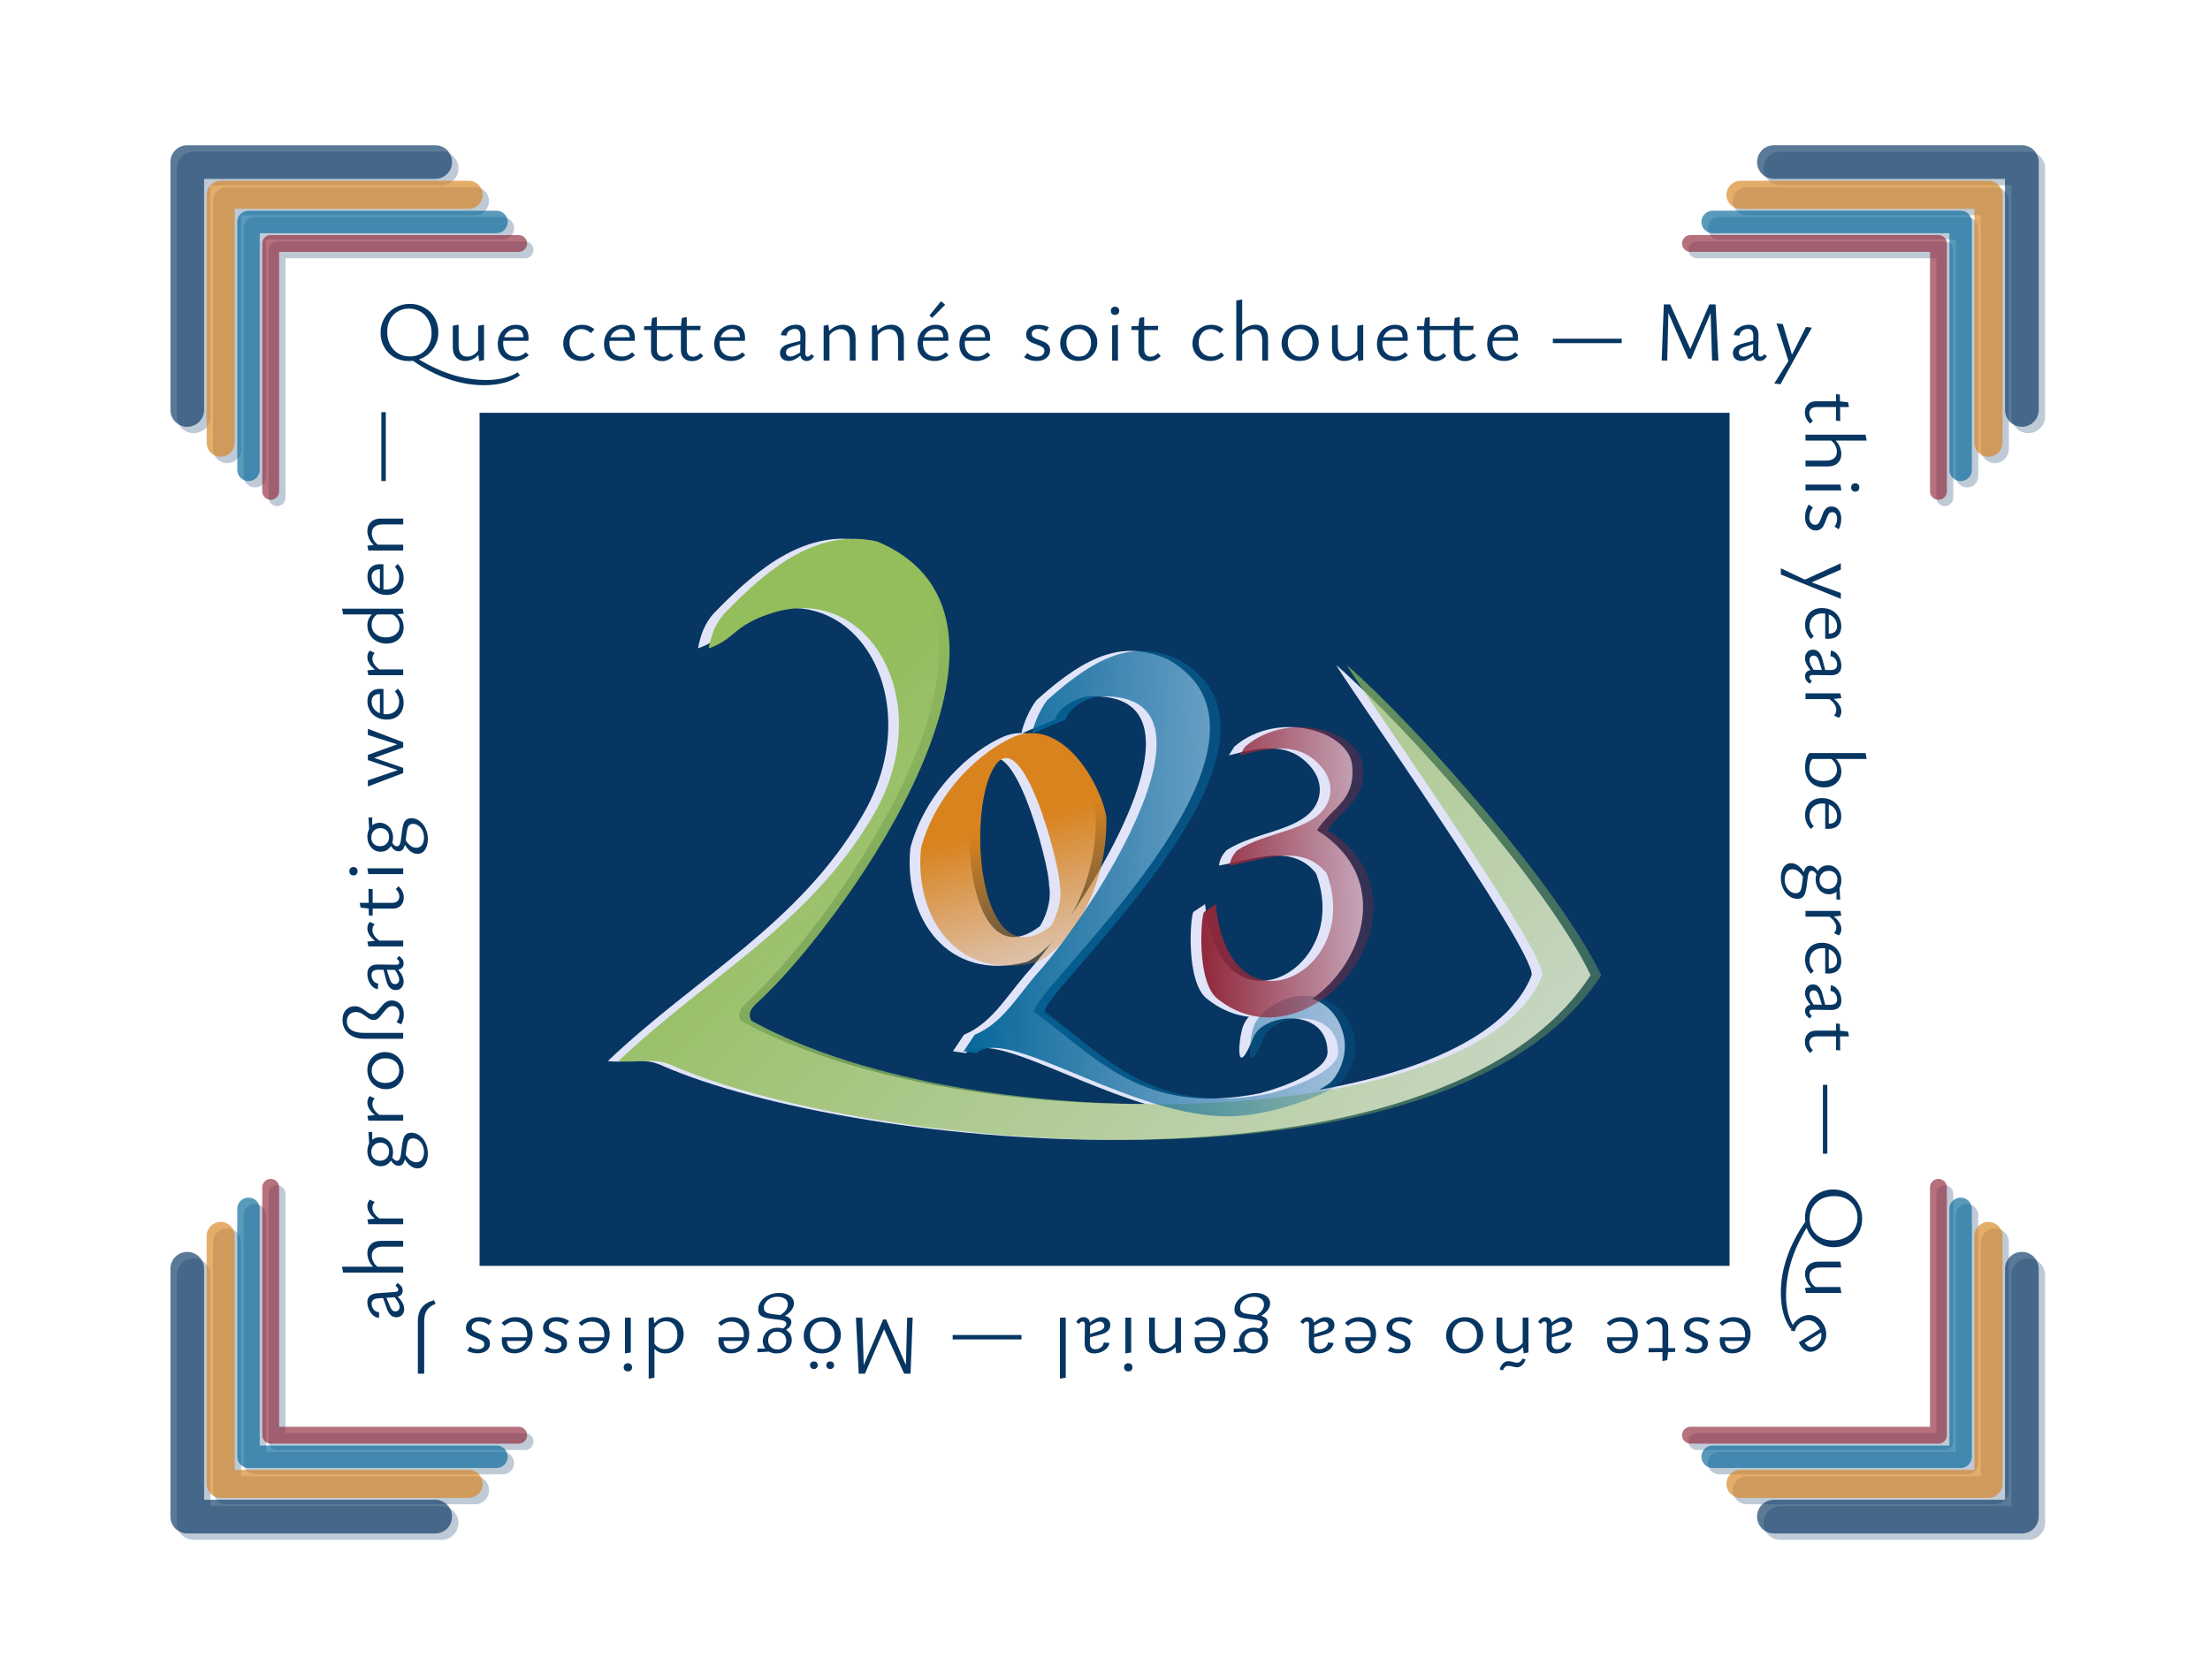 <?xml version="1.0" encoding="UTF-8" standalone="no"?>
<!-- Created with Inkscape (http://www.inkscape.org/) -->

<svg
   width="208.007mm"
   height="158.143mm"
   viewBox="0 0 208.007 158.143"
   version="1.1"
   id="svg5"
   inkscape:version="1.2 (dc2aedaf03, 2022-05-15)"
   sodipodi:docname="2023.svg"
   xmlns:inkscape="http://www.inkscape.org/namespaces/inkscape"
   xmlns:sodipodi="http://sodipodi.sourceforge.net/DTD/sodipodi-0.dtd"
   xmlns:xlink="http://www.w3.org/1999/xlink"
   xmlns="http://www.w3.org/2000/svg"
   xmlns:svg="http://www.w3.org/2000/svg">
  <sodipodi:namedview
     id="namedview7"
     pagecolor="#ffffff"
     bordercolor="#999999"
     borderopacity="1"
     inkscape:showpageshadow="0"
     inkscape:pageopacity="0"
     inkscape:pagecheckerboard="0"
     inkscape:deskcolor="#d1d1d1"
     inkscape:document-units="mm"
     showgrid="false"
     inkscape:zoom="0.70710678"
     inkscape:cx="333.7544"
     inkscape:cy="390.32294"
     inkscape:current-layer="g7492"
     showguides="true">
    <sodipodi:guide
       position="21.193,176.212"
       orientation="-1,0"
       id="guide6974"
       inkscape:locked="false" />
    <sodipodi:guide
       position="51.065,21.695"
       orientation="0,1"
       id="guide6976"
       inkscape:locked="false" />
  </sodipodi:namedview>
  <defs
     id="defs2">
    <inkscape:path-effect
       effect="spiro"
       id="path-effect5870"
       is_visible="true"
       lpeversion="1" />
    <inkscape:path-effect
       effect="spiro"
       id="path-effect5866"
       is_visible="true"
       lpeversion="1" />
    <inkscape:path-effect
       effect="spiro"
       id="path-effect5862"
       is_visible="true"
       lpeversion="1" />
    <inkscape:path-effect
       effect="spiro"
       id="path-effect5858"
       is_visible="true"
       lpeversion="1" />
    <inkscape:path-effect
       effect="spiro"
       id="path-effect5854"
       is_visible="true"
       lpeversion="1" />
    <inkscape:path-effect
       effect="spiro"
       id="path-effect5850"
       is_visible="true"
       lpeversion="1" />
    <inkscape:path-effect
       effect="spiro"
       id="path-effect5846"
       is_visible="true"
       lpeversion="1" />
    <inkscape:path-effect
       effect="spiro"
       id="path-effect5842"
       is_visible="true"
       lpeversion="1" />
    <inkscape:path-effect
       effect="spiro"
       id="path-effect5838"
       is_visible="true"
       lpeversion="1" />
    <inkscape:path-effect
       effect="spiro"
       id="path-effect5834"
       is_visible="true"
       lpeversion="1" />
    <inkscape:path-effect
       effect="spiro"
       id="path-effect5740"
       is_visible="true"
       lpeversion="1" />
    <inkscape:path-effect
       effect="spiro"
       id="path-effect5736"
       is_visible="true"
       lpeversion="1" />
    <inkscape:path-effect
       effect="spiro"
       id="path-effect5732"
       is_visible="true"
       lpeversion="1" />
    <inkscape:path-effect
       effect="spiro"
       id="path-effect5728"
       is_visible="true"
       lpeversion="1" />
    <inkscape:path-effect
       effect="spiro"
       id="path-effect5724"
       is_visible="true"
       lpeversion="1" />
    <inkscape:path-effect
       effect="spiro"
       id="path-effect5720"
       is_visible="true"
       lpeversion="1" />
    <inkscape:path-effect
       effect="spiro"
       id="path-effect5716"
       is_visible="true"
       lpeversion="1" />
    <inkscape:path-effect
       effect="spiro"
       id="path-effect5712"
       is_visible="true"
       lpeversion="1" />
    <inkscape:path-effect
       effect="spiro"
       id="path-effect5708"
       is_visible="true"
       lpeversion="1" />
    <inkscape:path-effect
       effect="spiro"
       id="path-effect5704"
       is_visible="true"
       lpeversion="1" />
    <linearGradient
       inkscape:collect="always"
       id="linearGradient1673">
      <stop
         style="stop-color:#94bd5c;stop-opacity:1;"
         offset="0"
         id="stop1669" />
      <stop
         style="stop-color:#94bd5c;stop-opacity:0;"
         offset="1"
         id="stop1671" />
    </linearGradient>
    <linearGradient
       inkscape:collect="always"
       id="linearGradient1611">
      <stop
         style="stop-color:#056699;stop-opacity:1;"
         offset="0"
         id="stop1607" />
      <stop
         style="stop-color:#056699;stop-opacity:0;"
         offset="1"
         id="stop1609" />
    </linearGradient>
    <linearGradient
       inkscape:collect="always"
       id="linearGradient1545">
      <stop
         style="stop-color:#91283b;stop-opacity:1;"
         offset="0"
         id="stop1541" />
      <stop
         style="stop-color:#91283b;stop-opacity:0;"
         offset="1"
         id="stop1543" />
    </linearGradient>
    <linearGradient
       inkscape:collect="always"
       id="linearGradient1489">
      <stop
         style="stop-color:#d8831e;stop-opacity:1;"
         offset="0"
         id="stop1485" />
      <stop
         style="stop-color:#d8831e;stop-opacity:0;"
         offset="1"
         id="stop1487" />
    </linearGradient>
    <linearGradient
       inkscape:collect="always"
       xlink:href="#linearGradient1673"
       id="linearGradient1778"
       gradientUnits="userSpaceOnUse"
       x1="65.141"
       y1="70.59"
       x2="150.815"
       y2="154.841"
       gradientTransform="translate(-28.365,164.89)" />
    <linearGradient
       inkscape:collect="always"
       xlink:href="#linearGradient1489"
       id="linearGradient1780"
       gradientUnits="userSpaceOnUse"
       x1="117.985"
       y1="148.776"
       x2="121.766"
       y2="162.511" />
    <linearGradient
       inkscape:collect="always"
       xlink:href="#linearGradient1611"
       id="linearGradient1782"
       gradientUnits="userSpaceOnUse"
       x1="107.476"
       y1="171.728"
       x2="140.57"
       y2="172.507" />
    <linearGradient
       inkscape:collect="always"
       xlink:href="#linearGradient1545"
       id="linearGradient1784"
       gradientUnits="userSpaceOnUse"
       x1="113.958"
       y1="207.47"
       x2="139.339"
       y2="206.993" />
    <inkscape:path-effect
       effect="spiro"
       id="path-effect11484"
       is_visible="true"
       lpeversion="1" />
    <inkscape:path-effect
       effect="spiro"
       id="path-effect11488"
       is_visible="true"
       lpeversion="1" />
    <inkscape:path-effect
       effect="spiro"
       id="path-effect11492"
       is_visible="true"
       lpeversion="1" />
    <inkscape:path-effect
       effect="spiro"
       id="path-effect11496"
       is_visible="true"
       lpeversion="1" />
    <inkscape:path-effect
       effect="spiro"
       id="path-effect11500"
       is_visible="true"
       lpeversion="1" />
    <inkscape:path-effect
       effect="spiro"
       id="path-effect11504"
       is_visible="true"
       lpeversion="1" />
    <inkscape:path-effect
       effect="spiro"
       id="path-effect11508"
       is_visible="true"
       lpeversion="1" />
    <inkscape:path-effect
       effect="spiro"
       id="path-effect11512"
       is_visible="true"
       lpeversion="1" />
    <inkscape:path-effect
       effect="spiro"
       id="path-effect11516"
       is_visible="true"
       lpeversion="1" />
    <inkscape:path-effect
       effect="spiro"
       id="path-effect11520"
       is_visible="true"
       lpeversion="1" />
    <inkscape:path-effect
       effect="spiro"
       id="path-effect11614"
       is_visible="true"
       lpeversion="1" />
    <inkscape:path-effect
       effect="spiro"
       id="path-effect11618"
       is_visible="true"
       lpeversion="1" />
    <inkscape:path-effect
       effect="spiro"
       id="path-effect11622"
       is_visible="true"
       lpeversion="1" />
    <inkscape:path-effect
       effect="spiro"
       id="path-effect11626"
       is_visible="true"
       lpeversion="1" />
    <inkscape:path-effect
       effect="spiro"
       id="path-effect11630"
       is_visible="true"
       lpeversion="1" />
    <inkscape:path-effect
       effect="spiro"
       id="path-effect11634"
       is_visible="true"
       lpeversion="1" />
    <inkscape:path-effect
       effect="spiro"
       id="path-effect11638"
       is_visible="true"
       lpeversion="1" />
    <inkscape:path-effect
       effect="spiro"
       id="path-effect11642"
       is_visible="true"
       lpeversion="1" />
    <inkscape:path-effect
       effect="spiro"
       id="path-effect11646"
       is_visible="true"
       lpeversion="1" />
    <inkscape:path-effect
       effect="spiro"
       id="path-effect11650"
       is_visible="true"
       lpeversion="1" />
  </defs>
  <g
     inkscape:label="Calque 1"
     inkscape:groupmode="layer"
     id="layer1"
     transform="translate(4.025,-24.814)">
    <g
       id="g2484"
       transform="matrix(0.905,0,0,0.905,12.794,-2.13)">
      <g
         id="g8274"
         transform="translate(-4.086,7.485)"
         style="stroke:#bfcad7">
        <g
           id="g8236"
           style="stroke:#bfcad7">
          <g
             id="g8234"
             style="stroke:#bfcad7">
            <path
               style="opacity:1;fill:none;fill-opacity:1;stroke:#bfcad7;stroke-width:3.507;stroke-linecap:round;stroke-linejoin:round;stroke-miterlimit:40;stroke-dasharray:none;paint-order:fill markers stroke"
               d="m 5.64,154.939 v 25.787 H 31.427"
               id="path8226"
               sodipodi:nodetypes="ccc" />
            <path
               style="opacity:1;fill:none;fill-opacity:1;stroke:#bfcad7;stroke-width:2.922;stroke-linecap:round;stroke-linejoin:round;stroke-miterlimit:40;paint-order:fill markers stroke"
               d="m 9.117,151.531 v 25.787 H 34.904"
               id="path8228"
               sodipodi:nodetypes="ccc" />
            <path
               style="opacity:1;fill:none;fill-opacity:1;stroke:#bfcad7;stroke-width:2.338;stroke-linecap:round;stroke-linejoin:round;stroke-miterlimit:40;paint-order:fill markers stroke"
               d="m 12.009,148.708 v 25.787 h 25.787"
               id="path8230"
               sodipodi:nodetypes="ccc" />
            <path
               style="opacity:1;fill:none;fill-opacity:1;stroke:#bfcad7;stroke-width:1.753;stroke-linecap:round;stroke-linejoin:round;stroke-miterlimit:40;paint-order:fill markers stroke"
               d="m 14.317,146.469 v 25.787 h 25.787"
               id="path8232"
               sodipodi:nodetypes="ccc" />
          </g>
        </g>
        <g
           id="g8248"
           transform="matrix(-1,0,0,1,202.081,0)"
           style="stroke:#bfcad7">
          <g
             id="g8246"
             style="stroke:#bfcad7">
            <path
               style="opacity:1;fill:none;fill-opacity:1;stroke:#bfcad7;stroke-width:3.507;stroke-linecap:round;stroke-linejoin:round;stroke-miterlimit:40;stroke-dasharray:none;paint-order:fill markers stroke"
               d="m 5.64,154.939 v 25.787 H 31.427"
               id="path8238"
               sodipodi:nodetypes="ccc" />
            <path
               style="opacity:1;fill:none;fill-opacity:1;stroke:#bfcad7;stroke-width:2.922;stroke-linecap:round;stroke-linejoin:round;stroke-miterlimit:40;paint-order:fill markers stroke"
               d="m 9.117,151.531 v 25.787 H 34.904"
               id="path8240"
               sodipodi:nodetypes="ccc" />
            <path
               style="opacity:1;fill:none;fill-opacity:1;stroke:#bfcad7;stroke-width:2.338;stroke-linecap:round;stroke-linejoin:round;stroke-miterlimit:40;paint-order:fill markers stroke"
               d="m 12.009,148.708 v 25.787 h 25.787"
               id="path8242"
               sodipodi:nodetypes="ccc" />
            <path
               style="opacity:1;fill:none;fill-opacity:1;stroke:#bfcad7;stroke-width:1.753;stroke-linecap:round;stroke-linejoin:round;stroke-miterlimit:40;paint-order:fill markers stroke"
               d="m 14.317,146.469 v 25.787 h 25.787"
               id="path8244"
               sodipodi:nodetypes="ccc" />
          </g>
        </g>
        <g
           id="g8260"
           transform="matrix(1,0,0,-1,0,220.535)"
           style="stroke:#bfcad7">
          <g
             id="g8258"
             style="stroke:#bfcad7">
            <path
               style="opacity:1;fill:none;fill-opacity:1;stroke:#bfcad7;stroke-width:3.507;stroke-linecap:round;stroke-linejoin:round;stroke-miterlimit:40;stroke-dasharray:none;paint-order:fill markers stroke"
               d="m 5.64,154.939 v 25.787 H 31.427"
               id="path8250"
               sodipodi:nodetypes="ccc" />
            <path
               style="opacity:1;fill:none;fill-opacity:1;stroke:#bfcad7;stroke-width:2.922;stroke-linecap:round;stroke-linejoin:round;stroke-miterlimit:40;paint-order:fill markers stroke"
               d="m 9.117,151.531 v 25.787 H 34.904"
               id="path8252"
               sodipodi:nodetypes="ccc" />
            <path
               style="opacity:1;fill:none;fill-opacity:1;stroke:#bfcad7;stroke-width:2.338;stroke-linecap:round;stroke-linejoin:round;stroke-miterlimit:40;paint-order:fill markers stroke"
               d="m 12.009,148.708 v 25.787 h 25.787"
               id="path8254"
               sodipodi:nodetypes="ccc" />
            <path
               style="opacity:1;fill:none;fill-opacity:1;stroke:#bfcad7;stroke-width:1.753;stroke-linecap:round;stroke-linejoin:round;stroke-miterlimit:40;paint-order:fill markers stroke"
               d="m 14.317,146.469 v 25.787 h 25.787"
               id="path8256"
               sodipodi:nodetypes="ccc" />
          </g>
        </g>
        <g
           id="g8272"
           transform="rotate(180,101.041,110.267)"
           style="stroke:#bfcad7">
          <g
             id="g8270"
             style="stroke:#bfcad7">
            <path
               style="opacity:1;fill:none;fill-opacity:1;stroke:#bfcad7;stroke-width:3.507;stroke-linecap:round;stroke-linejoin:round;stroke-miterlimit:40;stroke-dasharray:none;paint-order:fill markers stroke"
               d="m 5.64,154.939 v 25.787 H 31.427"
               id="path8262"
               sodipodi:nodetypes="ccc" />
            <path
               style="opacity:1;fill:none;fill-opacity:1;stroke:#bfcad7;stroke-width:2.922;stroke-linecap:round;stroke-linejoin:round;stroke-miterlimit:40;paint-order:fill markers stroke"
               d="m 9.117,151.531 v 25.787 H 34.904"
               id="path8264"
               sodipodi:nodetypes="ccc" />
            <path
               style="opacity:1;fill:none;fill-opacity:1;stroke:#bfcad7;stroke-width:2.338;stroke-linecap:round;stroke-linejoin:round;stroke-miterlimit:40;paint-order:fill markers stroke"
               d="m 12.009,148.708 v 25.787 h 25.787"
               id="path8266"
               sodipodi:nodetypes="ccc" />
            <path
               style="opacity:1;fill:none;fill-opacity:1;stroke:#bfcad7;stroke-width:1.753;stroke-linecap:round;stroke-linejoin:round;stroke-miterlimit:40;paint-order:fill markers stroke"
               d="m 14.317,146.469 v 25.787 h 25.787"
               id="path8268"
               sodipodi:nodetypes="ccc" />
          </g>
        </g>
      </g>
      <path
         id="rect2228"
         style="opacity:0.76;fill:none;stroke-width:1.699;stroke-linecap:round;stroke-linejoin:round;stroke-miterlimit:40;paint-order:fill markers stroke"
         d="M 28.175,63.017 H 167.337 V 158.018 H 28.175 Z" />
      <g
         id="g7405"
         transform="translate(-5.114,3.987)">
        <g
           id="g2018"
           transform="translate(-0.586,-121.359)">
          <path
             id="path2170"
             style="fill:#073662;stroke-width:1.587;stroke-linecap:round;stroke-linejoin:round;stroke-miterlimit:40;paint-order:fill markers stroke"
             d="M 36.992,190.089 H 166.991 V 278.835 H 36.992 Z" />
          <g
             id="g1997">
            <g
               id="g1776"
               transform="translate(22.852,-2.237)">
              <g
                 id="g1970"
                 style="fill:#e1e4f8">
                <path
                   d="m 54.371,205.695 c 19.076,8.044 -3.054,38.914 -11.603,47.174 -0.677,0.777 -2.131,1.536 -1.468,2.691 23.564,12.99 76.03,11.382 82.256,-4.734 0.388,-2.602 -20.564,-32.152 -20.282,-32.226 7.283,6.388 21.943,22.899 26.418,32.226 -15.817,24.304 -76.49,18.175 -96.546,9.422 -1.987,-0.961 -3.92,-0.22 -5.667,-0.489 9.325,-8.859 19.771,-14.144 26.418,-25.44 6.912,-11.644 -0.201,-24.336 -10.355,-21.2 -4.14,1.279 -3.859,2.72 -6.686,3.71 0.245,-1.305 0.689,-2.65 1.712,-3.71 4.705,-4.877 9.725,-8.774 15.802,-7.424 z"
                   id="path2167"
                   sodipodi:nodetypes="cccccccccscsc"
                   style="font-size:38.1px;line-height:1;font-family:'Onciale PhF';-inkscape-font-specification:'Onciale PhF, Normal';text-align:center;text-anchor:middle;fill:#e1e4f8;fill-opacity:1;stroke-width:3.479;stroke-linecap:round;stroke-linejoin:round;stroke-miterlimit:40;paint-order:fill markers stroke" />
                <g
                   aria-label="0"
                   id="g1960"
                   transform="matrix(1.539,0,0,1.539,-122.715,8.782)"
                   style="font-size:38.1px;line-height:1;font-family:'Onciale PhF';-inkscape-font-specification:'Onciale PhF, Normal';text-align:center;text-anchor:middle;fill:#e1e4f8;stroke-width:1.587;stroke-linecap:round;stroke-linejoin:round;stroke-miterlimit:40;paint-order:fill markers stroke">
                  <path
                     d="m 130.558,146.585 c 0.112,4.776 -2.45,8.722 -4.632,9.785 -5.414,1.438 -8.377,-3.021 -7.888,-7.702 1.001,-3.755 4.075,-6.646 6.474,-7.59 3.251,-1.102 5.726,3.422 6.046,5.507 z m -7.851,-2.842 c -1.547,3.681 -0.513,13.737 4.085,10.22 0.306,-0.487 0.835,-1.643 0.612,-2.794 0.096,-1.05 -2.73,-12.105 -4.696,-7.426 z"
                     id="path2164"
                     sodipodi:nodetypes="cccccsccs"
                     style="fill:#e1e4f8;fill-opacity:1" />
                </g>
                <g
                   aria-label="2"
                   id="g1964"
                   transform="matrix(1.716,0,0,1.716,-121.057,-53.385)"
                   style="font-size:38.1px;line-height:1;font-family:'Onciale PhF';-inkscape-font-specification:'Onciale PhF, Normal';text-align:center;text-anchor:middle;fill:#e1e4f8;stroke-width:1.587;stroke-linecap:round;stroke-linejoin:round;stroke-miterlimit:40;paint-order:fill markers stroke">
                  <path
                     d="m 120.56,158.168 c 8.891,5.138 -8.924,20.549 -8.136,21.363 3.715,2.703 6.589,6.334 13.658,4.907 1.263,-0.327 4.178,-1.348 4.095,-2.545 -0.065,-2.732 -3.979,-2.289 -4.499,-0.826 -0.985,2.464 -0.97,0.6 -0.667,-0.547 0.075,-0.283 0.251,-0.546 0.344,-0.657 1.718,-2.061 5.245,-1.799 5.827,1.204 0.249,1.385 -0.575,2.513 -0.832,2.724 -0.952,0.783 -3.856,1.791 -5.9,1.992 -6.135,0.675 -14.219,-5.566 -16.193,-3.777 l -0.781,-0.112 0.67,-1.005 c 1.598,-0.657 2.466,-2.149 3.68,-3.588 3.677,-4.043 12.035,-17.255 3.91,-16.92 -0.757,0.031 -1.9,0.687 -2.057,1.391 l -2.056,0.855 c 0.112,-0.595 0.504,-1.483 0.913,-2.016 3.178,-2.863 5.369,-3.651 8.024,-2.443 z"
                     id="path2161"
                     sodipodi:nodetypes="cccccsscscccccscccc"
                     style="fill:#e1e4f8;fill-opacity:1" />
                </g>
                <g
                   aria-label="3"
                   id="g1968"
                   transform="translate(-25.865,32.648)"
                   style="font-size:38.1px;line-height:1;font-family:'Onciale PhF';-inkscape-font-specification:'Onciale PhF, Normal';text-align:center;text-anchor:middle;fill:#e1e4f8;stroke-width:1.587;stroke-linecap:round;stroke-linejoin:round;stroke-miterlimit:40;paint-order:fill markers stroke">
                  <path
                     d="m 130.765,196.466 v 0 c 0.323,3.633 -2.182,4.267 -3.665,6.641 12.239,7.64 -1.726,25.304 -11.46,17.524 -2.252,-1.8 -1.703,-8.822 -1.377,-9.041 l 1.195,-0.798 c 1.388,14.212 15.44,7.094 11.529,-3.22 -2.541,-3.156 -6.486,-1.404 -10.083,-0.8 0.062,-0.583 0.329,-1.116 0.8,-1.6 2.979,-1.905 7.305,-1.963 9.06,-4.353 0.996,-1.451 0.745,-3.095 -0.353,-4.353 -2.196,-2.515 -4.93,-2.065 -8.483,-1.153 l 0.577,-0.912 c 4.567,-3.92 12.069,-1.577 12.26,2.065 z"
                     id="path2158"
                     sodipodi:nodetypes="cccsscccccsccc"
                     style="fill:#e1e4f8;fill-opacity:1" />
                </g>
              </g>
              <g
                 id="g1954"
                 transform="translate(1.108,0.008)">
                <path
                   d="m 54.371,205.695 c 19.076,8.044 -3.054,38.914 -11.603,47.174 -0.677,0.777 -2.131,1.536 -1.468,2.691 23.564,12.99 76.03,11.382 82.256,-4.734 0.388,-2.602 -20.564,-32.152 -20.282,-32.226 7.283,6.388 21.943,22.899 26.418,32.226 -15.817,24.304 -76.49,18.175 -96.546,9.422 -1.987,-0.961 -3.92,-0.22 -5.667,-0.489 9.325,-8.859 19.771,-14.144 26.418,-25.44 6.912,-11.644 -0.201,-24.336 -10.355,-21.2 -4.14,1.279 -3.859,2.72 -6.686,3.71 0.245,-1.305 0.689,-2.65 1.712,-3.71 4.705,-4.877 9.725,-8.774 15.802,-7.424 z"
                   id="path2155"
                   sodipodi:nodetypes="cccccccccscsc"
                   style="font-size:38.1px;line-height:1;font-family:'Onciale PhF';-inkscape-font-specification:'Onciale PhF, Normal';text-align:center;text-anchor:middle;fill:url(#linearGradient1778);fill-opacity:1;stroke-width:3.479;stroke-linecap:round;stroke-linejoin:round;stroke-miterlimit:40;paint-order:fill markers stroke" />
                <g
                   aria-label="0"
                   id="text809"
                   transform="matrix(1.539,0,0,1.539,-122.715,8.782)"
                   style="font-size:38.1px;line-height:1;font-family:'Onciale PhF';-inkscape-font-specification:'Onciale PhF, Normal';text-align:center;text-anchor:middle;fill:#073662;stroke-width:1.587;stroke-linecap:round;stroke-linejoin:round;stroke-miterlimit:40;paint-order:fill markers stroke">
                  <path
                     d="m 130.558,146.585 c 0.112,4.776 -2.45,8.722 -4.632,9.785 -5.414,1.438 -8.377,-3.021 -7.888,-7.702 1.001,-3.755 4.075,-6.646 6.474,-7.59 3.251,-1.102 5.726,3.422 6.046,5.507 z m -7.851,-2.842 c -1.547,3.681 -0.513,13.737 4.085,10.22 0.306,-0.487 0.835,-1.643 0.612,-2.794 0.096,-1.05 -2.73,-12.105 -4.696,-7.426 z"
                     id="path2152"
                     sodipodi:nodetypes="cccccsccs"
                     style="fill:url(#linearGradient1780);fill-opacity:1" />
                </g>
                <g
                   aria-label="2"
                   id="text817"
                   transform="matrix(1.716,0,0,1.716,-121.057,-53.385)"
                   style="font-size:38.1px;line-height:1;font-family:'Onciale PhF';-inkscape-font-specification:'Onciale PhF, Normal';text-align:center;text-anchor:middle;fill:#073662;stroke-width:1.587;stroke-linecap:round;stroke-linejoin:round;stroke-miterlimit:40;paint-order:fill markers stroke">
                  <path
                     d="m 120.56,158.168 c 8.891,5.138 -8.924,20.549 -8.136,21.363 3.715,2.703 6.589,6.334 13.658,4.907 1.263,-0.327 4.178,-1.348 4.095,-2.545 -0.065,-2.732 -3.979,-2.289 -4.499,-0.826 -0.985,2.464 -0.97,0.6 -0.667,-0.547 0.075,-0.283 0.251,-0.546 0.344,-0.657 1.718,-2.061 5.245,-1.799 5.827,1.204 0.249,1.385 -0.575,2.513 -0.832,2.724 -0.952,0.783 -3.856,1.791 -5.9,1.992 -6.135,0.675 -14.219,-5.566 -16.193,-3.777 l -0.781,-0.112 0.67,-1.005 c 1.598,-0.657 2.466,-2.149 3.68,-3.588 3.677,-4.043 12.035,-17.255 3.91,-16.92 -0.757,0.031 -1.9,0.687 -2.057,1.391 l -2.056,0.855 c 0.112,-0.595 0.504,-1.483 0.913,-2.016 3.178,-2.863 5.369,-3.651 8.024,-2.443 z"
                     id="path2149"
                     sodipodi:nodetypes="cccccsscscccccscccc"
                     style="fill:url(#linearGradient1782);fill-opacity:1" />
                </g>
                <g
                   aria-label="3"
                   id="text821"
                   transform="translate(-25.865,32.648)"
                   style="font-size:38.1px;line-height:1;font-family:'Onciale PhF';-inkscape-font-specification:'Onciale PhF, Normal';text-align:center;text-anchor:middle;fill:#073662;stroke-width:1.587;stroke-linecap:round;stroke-linejoin:round;stroke-miterlimit:40;paint-order:fill markers stroke">
                  <path
                     d="m 130.765,196.466 v 0 c 0.323,3.633 -2.182,4.267 -3.665,6.641 12.239,7.64 -1.726,25.304 -11.46,17.524 -2.252,-1.8 -1.703,-8.822 -1.377,-9.041 l 1.195,-0.798 c 1.388,14.212 15.44,7.094 11.529,-3.22 -2.541,-3.156 -6.486,-1.404 -10.083,-0.8 0.062,-0.583 0.329,-1.116 0.8,-1.6 2.979,-1.905 7.305,-1.963 9.06,-4.353 0.996,-1.451 0.745,-3.095 -0.353,-4.353 -2.196,-2.515 -4.93,-2.065 -8.483,-1.153 l 0.577,-0.912 c 4.567,-3.92 12.069,-1.577 12.26,2.065 z"
                     id="path2146"
                     sodipodi:nodetypes="cccsscccccsccc"
                     style="fill:url(#linearGradient1784);fill-opacity:1" />
                </g>
              </g>
            </g>
          </g>
        </g>
        <g
           aria-label="Que cette année soit chouette — May this year be great — Que este año sea genial — Möge dieses Jahr großartig werden —   "
           transform="matrix(1.048,0,0,1.048,-1.066,-2.748)"
           id="text2074"
           style="font-size:8.467px;line-height:1;font-family:Ysabeau;-inkscape-font-specification:'Ysabeau, Normal';text-align:center;letter-spacing:0.304px;word-spacing:0.005px;text-anchor:middle;opacity:1;fill:#073662;stroke-width:1.587;stroke-linecap:round;stroke-linejoin:round;stroke-miterlimit:40;paint-order:fill markers stroke">
          <path
             d="m 39.756,64.49 q -1.321,0.974 -3.598,0.974 -1.744,0 -3.522,-0.618 -1.778,-0.61 -3.488,-1.803 -0.203,0.025 -0.406,0.025 -0.804,0 -1.448,-0.364 -0.635,-0.373 -0.999,-1.008 -0.364,-0.643 -0.364,-1.431 0,-0.813 0.381,-1.465 0.389,-0.66 1.05,-1.033 0.669,-0.373 1.473,-0.373 0.804,0 1.448,0.373 0.652,0.364 1.016,1.008 0.364,0.643 0.364,1.431 0,0.948 -0.533,1.676 -0.525,0.728 -1.389,1.024 1.77,1.058 3.412,1.549 1.643,0.491 3.31,0.491 0.897,0 1.702,-0.195 0.813,-0.195 1.363,-0.567 z M 26.59,60.155 q 0,0.72 0.279,1.278 0.288,0.55 0.796,0.864 0.516,0.313 1.177,0.313 0.627,0 1.109,-0.288 0.491,-0.296 0.762,-0.813 0.279,-0.525 0.279,-1.194 0,-0.72 -0.288,-1.27 -0.279,-0.559 -0.796,-0.872 -0.508,-0.313 -1.168,-0.313 -0.627,0 -1.118,0.296 -0.491,0.288 -0.762,0.813 -0.271,0.516 -0.271,1.185 z"
             id="path6428" />
          <path
             d="m 36.199,59.461 v 3.505 l -0.483,0.102 -0.076,-0.618 q -0.271,0.305 -0.627,0.457 -0.356,0.152 -0.72,0.152 -0.533,0 -0.864,-0.356 -0.33,-0.356 -0.33,-0.965 v -2.176 l 0.576,-0.102 v 2.091 q 0,0.508 0.22,0.796 0.229,0.279 0.635,0.279 0.296,0 0.584,-0.152 0.296,-0.152 0.5,-0.457 v -2.455 z"
             id="path6430" />
          <path
             d="m 40.635,62.483 q -0.601,0.576 -1.38,0.576 -0.762,0 -1.228,-0.449 -0.466,-0.457 -0.466,-1.228 0,-0.559 0.237,-0.991 0.237,-0.44 0.652,-0.677 0.415,-0.246 0.931,-0.246 0.61,0 0.923,0.347 0.313,0.339 0.313,0.94 0,0.203 -0.017,0.305 h -2.489 q -0.017,0.169 -0.017,0.254 0,0.593 0.339,0.948 0.347,0.356 0.914,0.356 0.55,0 1.008,-0.423 z m -1.287,-2.599 q -0.398,0 -0.703,0.22 -0.305,0.22 -0.449,0.601 h 1.913 q -0.025,-0.821 -0.762,-0.821 z"
             id="path6432" />
          <path
             d="m 45.838,63.059 q -0.508,0 -0.914,-0.22 -0.406,-0.229 -0.635,-0.627 -0.229,-0.398 -0.229,-0.897 0,-0.525 0.246,-0.94 0.246,-0.423 0.669,-0.66 0.432,-0.246 0.957,-0.246 0.703,0 1.219,0.449 l -0.347,0.381 q -0.432,-0.406 -0.94,-0.406 -0.533,0 -0.864,0.398 -0.322,0.389 -0.322,0.965 0,0.398 0.161,0.711 0.169,0.313 0.457,0.483 0.288,0.169 0.643,0.169 0.262,0 0.516,-0.102 0.254,-0.11 0.466,-0.305 l 0.279,0.288 q -0.279,0.288 -0.635,0.423 -0.356,0.135 -0.728,0.135 z"
             id="path6434" />
          <path
             d="m 51.18,62.483 q -0.601,0.576 -1.38,0.576 -0.762,0 -1.228,-0.449 -0.466,-0.457 -0.466,-1.228 0,-0.559 0.237,-0.991 0.237,-0.44 0.652,-0.677 0.415,-0.246 0.931,-0.246 0.61,0 0.923,0.347 0.313,0.339 0.313,0.94 0,0.203 -0.017,0.305 h -2.489 q -0.017,0.169 -0.017,0.254 0,0.593 0.339,0.948 0.347,0.356 0.914,0.356 0.55,0 1.008,-0.423 z m -1.287,-2.599 q -0.398,0 -0.703,0.22 -0.305,0.22 -0.449,0.601 h 1.913 q -0.025,-0.821 -0.762,-0.821 z"
             id="path6436" />
          <path
             d="m 57.953,62.56 q -0.483,0.516 -1.118,0.516 -0.491,0 -0.796,-0.296 -0.305,-0.296 -0.305,-0.779 v -2.007 l -2.388,-0.009 v 1.922 q 0,0.347 0.169,0.542 0.178,0.186 0.466,0.186 0.398,0 0.728,-0.356 l 0.279,0.279 q -0.483,0.516 -1.109,0.516 -0.5,0 -0.804,-0.296 -0.305,-0.296 -0.305,-0.779 V 59.986 H 52.06 l 0.042,-0.381 h 0.677 l 0.093,-0.813 0.474,-0.093 v 0.897 l 2.396,-0.017 0.085,-0.787 0.491,-0.093 v 0.881 l 1.372,-0.009 -0.034,0.423 h -1.338 v 1.913 q 0,0.356 0.161,0.542 0.169,0.186 0.466,0.186 0.186,0 0.373,-0.085 0.186,-0.093 0.347,-0.271 z"
             id="path6438" />
          <path
             d="m 62.117,62.483 q -0.601,0.576 -1.38,0.576 -0.762,0 -1.228,-0.449 -0.466,-0.457 -0.466,-1.228 0,-0.559 0.237,-0.991 0.237,-0.44 0.652,-0.677 0.415,-0.246 0.931,-0.246 0.61,0 0.923,0.347 0.313,0.339 0.313,0.94 0,0.203 -0.017,0.305 h -2.489 q -0.017,0.169 -0.017,0.254 0,0.593 0.339,0.948 0.347,0.356 0.914,0.356 0.55,0 1.008,-0.423 z m -1.287,-2.599 q -0.398,0 -0.703,0.22 -0.305,0.22 -0.449,0.601 h 1.913 q -0.025,-0.821 -0.762,-0.821 z"
             id="path6440" />
          <path
             d="m 68.945,62.577 q -0.119,0.22 -0.313,0.356 -0.186,0.127 -0.423,0.127 -0.246,0 -0.406,-0.135 -0.161,-0.135 -0.212,-0.398 -0.313,0.262 -0.601,0.398 -0.279,0.135 -0.559,0.135 -0.381,0 -0.627,-0.212 -0.237,-0.22 -0.237,-0.576 0,-0.694 0.974,-0.94 l 1.041,-0.271 0.009,-0.491 q 0.009,-0.694 -0.533,-0.694 -0.305,0 -0.55,0.169 -0.246,0.161 -0.296,0.5 l -0.559,-0.051 q 0.042,-0.288 0.262,-0.525 0.229,-0.237 0.559,-0.373 0.339,-0.135 0.703,-0.135 0.474,0 0.703,0.271 0.237,0.271 0.229,0.762 l -0.025,1.829 q 0,0.305 0.22,0.305 0.102,0 0.195,-0.059 0.102,-0.068 0.178,-0.186 z M 66.16,62.187 q 0,0.203 0.127,0.322 0.135,0.11 0.339,0.11 0.178,0 0.398,-0.102 0.229,-0.102 0.542,-0.305 l 0.017,-0.821 -0.906,0.288 q -0.516,0.161 -0.516,0.508 z"
             id="path6442" />
          <path
             d="m 71.84,59.461 q 0.55,0 0.889,0.356 0.339,0.356 0.339,0.974 v 2.227 h -0.576 v -2.032 q 0,-0.516 -0.229,-0.796 -0.229,-0.288 -0.652,-0.288 -0.305,0 -0.61,0.152 -0.296,0.152 -0.525,0.449 v 2.515 h -0.576 v -3.454 l 0.474,-0.102 0.076,0.627 q 0.288,-0.313 0.652,-0.466 0.373,-0.161 0.737,-0.161 z"
             id="path6444" />
          <path
             d="m 76.632,59.461 q 0.55,0 0.889,0.356 0.339,0.356 0.339,0.974 v 2.227 h -0.576 v -2.032 q 0,-0.516 -0.229,-0.796 -0.229,-0.288 -0.652,-0.288 -0.305,0 -0.61,0.152 -0.296,0.152 -0.525,0.449 v 2.515 H 74.693 v -3.454 l 0.474,-0.102 0.076,0.627 q 0.288,-0.313 0.652,-0.466 0.373,-0.161 0.737,-0.161 z"
             id="path6446" />
          <path
             d="m 82.296,62.483 q -0.601,0.576 -1.38,0.576 -0.762,0 -1.228,-0.449 -0.466,-0.457 -0.466,-1.228 0,-0.559 0.237,-0.991 0.237,-0.44 0.652,-0.677 0.415,-0.246 0.931,-0.246 0.61,0 0.923,0.347 0.313,0.339 0.313,0.94 0,0.203 -0.017,0.305 h -2.489 q -0.017,0.169 -0.017,0.254 0,0.593 0.339,0.948 0.347,0.356 0.914,0.356 0.55,0 1.008,-0.423 z m -1.287,-2.599 q -0.398,0 -0.703,0.22 -0.305,0.22 -0.449,0.601 h 1.913 q -0.025,-0.821 -0.762,-0.821 z m -0.61,-1.338 1.151,-1.422 0.406,0.356 -1.287,1.304 z"
             id="path6448" />
          <path
             d="m 86.444,62.483 q -0.601,0.576 -1.38,0.576 -0.762,0 -1.228,-0.449 -0.466,-0.457 -0.466,-1.228 0,-0.559 0.237,-0.991 0.237,-0.44 0.652,-0.677 0.415,-0.246 0.931,-0.246 0.61,0 0.923,0.347 0.313,0.339 0.313,0.94 0,0.203 -0.017,0.305 h -2.489 q -0.017,0.169 -0.017,0.254 0,0.593 0.339,0.948 0.347,0.356 0.914,0.356 0.55,0 1.008,-0.423 z m -1.287,-2.599 q -0.398,0 -0.703,0.22 -0.305,0.22 -0.449,0.601 h 1.913 q -0.025,-0.821 -0.762,-0.821 z"
             id="path6450" />
          <path
             d="m 91.054,63.059 q -0.381,0 -0.72,-0.11 -0.33,-0.11 -0.542,-0.279 l 0.322,-0.389 q 0.178,0.161 0.432,0.262 0.262,0.093 0.542,0.093 0.322,0 0.516,-0.161 0.203,-0.161 0.203,-0.406 0,-0.254 -0.195,-0.381 -0.195,-0.135 -0.601,-0.279 -0.322,-0.11 -0.533,-0.212 -0.203,-0.11 -0.347,-0.288 -0.135,-0.186 -0.135,-0.474 0,-0.457 0.347,-0.711 0.347,-0.254 0.872,-0.254 0.279,0 0.559,0.068 0.279,0.068 0.483,0.186 l -0.271,0.415 q -0.144,-0.127 -0.356,-0.195 -0.212,-0.068 -0.44,-0.068 -0.296,0 -0.466,0.135 -0.169,0.127 -0.169,0.347 0,0.237 0.186,0.364 0.195,0.119 0.593,0.262 0.339,0.119 0.542,0.229 0.203,0.102 0.347,0.296 0.152,0.186 0.152,0.483 0,0.457 -0.364,0.762 -0.356,0.305 -0.957,0.305 z"
             id="path6452" />
          <path
             d="m 95.168,63.059 q -0.516,0 -0.923,-0.229 -0.406,-0.229 -0.643,-0.627 -0.229,-0.398 -0.229,-0.897 0,-0.525 0.246,-0.94 0.246,-0.423 0.677,-0.66 0.44,-0.246 0.982,-0.246 0.508,0 0.914,0.229 0.406,0.229 0.635,0.627 0.229,0.398 0.229,0.897 0,0.525 -0.246,0.948 -0.246,0.423 -0.677,0.66 -0.423,0.237 -0.965,0.237 z m 0.076,-0.432 q 0.55,0 0.872,-0.389 0.322,-0.389 0.322,-0.965 0,-0.618 -0.356,-0.999 -0.347,-0.381 -0.881,-0.381 -0.55,0 -0.881,0.381 -0.33,0.381 -0.33,0.965 0,0.618 0.356,1.008 0.356,0.381 0.897,0.381 z"
             id="path6454" />
          <path
             d="m 98.529,59.554 0.576,-0.093 v 3.556 h -0.576 z m 0.288,-1.067 q -0.186,0 -0.305,-0.11 -0.11,-0.11 -0.11,-0.296 0,-0.186 0.11,-0.296 0.119,-0.11 0.305,-0.11 0.186,0 0.296,0.11 0.119,0.11 0.119,0.296 0,0.186 -0.119,0.296 -0.11,0.11 -0.296,0.11 z"
             id="path6456" />
          <path
             d="m 103.354,62.56 q -0.483,0.516 -1.109,0.516 -0.5,0 -0.804,-0.296 -0.305,-0.296 -0.305,-0.779 v -2.015 h -0.711 l 0.042,-0.381 0.677,-0.009 0.093,-0.804 0.474,-0.093 v 0.889 l 1.389,-0.017 -0.034,0.423 -1.355,-0.009 v 1.922 q 0,0.347 0.169,0.542 0.178,0.186 0.466,0.186 0.398,0 0.728,-0.356 z"
             id="path6458" />
          <path
             d="m 108.278,63.059 q -0.508,0 -0.914,-0.22 -0.406,-0.229 -0.635,-0.627 -0.229,-0.398 -0.229,-0.897 0,-0.525 0.246,-0.94 0.246,-0.423 0.669,-0.66 0.432,-0.246 0.957,-0.246 0.703,0 1.219,0.449 l -0.347,0.381 q -0.432,-0.406 -0.94,-0.406 -0.533,0 -0.864,0.398 -0.322,0.389 -0.322,0.965 0,0.398 0.161,0.711 0.169,0.313 0.457,0.483 0.288,0.169 0.643,0.169 0.262,0 0.516,-0.102 0.254,-0.11 0.466,-0.305 l 0.279,0.288 q -0.279,0.288 -0.635,0.423 -0.356,0.135 -0.728,0.135 z"
             id="path6460" />
          <path
             d="m 112.781,59.461 q 0.55,0 0.881,0.356 0.339,0.356 0.339,0.974 v 2.227 h -0.576 v -2.032 q 0,-0.516 -0.229,-0.796 -0.229,-0.288 -0.652,-0.288 -0.296,0 -0.593,0.144 -0.296,0.135 -0.516,0.423 v 2.548 h -0.584 v -5.961 l 0.584,-0.11 v 3.082 q 0.279,-0.279 0.635,-0.423 0.356,-0.144 0.711,-0.144 z"
             id="path6462" />
          <path
             d="m 117.141,63.059 q -0.516,0 -0.923,-0.229 -0.406,-0.229 -0.643,-0.627 -0.229,-0.398 -0.229,-0.897 0,-0.525 0.246,-0.94 0.246,-0.423 0.677,-0.66 0.44,-0.246 0.982,-0.246 0.508,0 0.914,0.229 0.406,0.229 0.635,0.627 0.229,0.398 0.229,0.897 0,0.525 -0.246,0.948 -0.246,0.423 -0.677,0.66 -0.423,0.237 -0.965,0.237 z m 0.076,-0.432 q 0.55,0 0.872,-0.389 0.322,-0.389 0.322,-0.965 0,-0.618 -0.356,-0.999 -0.347,-0.381 -0.881,-0.381 -0.55,0 -0.881,0.381 -0.33,0.381 -0.33,0.965 0,0.618 0.356,1.008 0.356,0.381 0.897,0.381 z"
             id="path6464" />
          <path
             d="m 123.448,59.461 v 3.505 l -0.483,0.102 -0.076,-0.618 q -0.271,0.305 -0.627,0.457 -0.356,0.152 -0.72,0.152 -0.533,0 -0.864,-0.356 -0.33,-0.356 -0.33,-0.965 v -2.176 l 0.576,-0.102 v 2.091 q 0,0.508 0.22,0.796 0.229,0.279 0.635,0.279 0.296,0 0.584,-0.152 0.296,-0.152 0.5,-0.457 v -2.455 z"
             id="path6466" />
          <path
             d="m 127.884,62.483 q -0.601,0.576 -1.38,0.576 -0.762,0 -1.228,-0.449 -0.466,-0.457 -0.466,-1.228 0,-0.559 0.237,-0.991 0.237,-0.44 0.652,-0.677 0.415,-0.246 0.931,-0.246 0.61,0 0.923,0.347 0.313,0.339 0.313,0.94 0,0.203 -0.017,0.305 h -2.489 q -0.017,0.169 -0.017,0.254 0,0.593 0.339,0.948 0.347,0.356 0.914,0.356 0.55,0 1.008,-0.423 z m -1.287,-2.599 q -0.398,0 -0.703,0.22 -0.305,0.22 -0.449,0.601 h 1.913 q -0.025,-0.821 -0.762,-0.821 z"
             id="path6468" />
          <path
             d="m 134.657,62.56 q -0.483,0.516 -1.118,0.516 -0.491,0 -0.796,-0.296 -0.305,-0.296 -0.305,-0.779 v -2.007 l -2.388,-0.009 v 1.922 q 0,0.347 0.169,0.542 0.178,0.186 0.466,0.186 0.398,0 0.728,-0.356 l 0.279,0.279 q -0.483,0.516 -1.109,0.516 -0.5,0 -0.804,-0.296 -0.305,-0.296 -0.305,-0.779 v -2.015 h -0.711 l 0.042,-0.381 h 0.677 l 0.093,-0.813 0.474,-0.093 v 0.897 l 2.396,-0.017 0.085,-0.787 0.491,-0.093 v 0.881 l 1.372,-0.009 -0.034,0.423 h -1.338 v 1.913 q 0,0.356 0.161,0.542 0.169,0.186 0.466,0.186 0.186,0 0.373,-0.085 0.186,-0.093 0.347,-0.271 z"
             id="path6470" />
          <path
             d="m 138.822,62.483 q -0.601,0.576 -1.38,0.576 -0.762,0 -1.228,-0.449 -0.466,-0.457 -0.466,-1.228 0,-0.559 0.237,-0.991 0.237,-0.44 0.652,-0.677 0.415,-0.246 0.931,-0.246 0.61,0 0.923,0.347 0.313,0.339 0.313,0.94 0,0.203 -0.017,0.305 h -2.489 q -0.017,0.169 -0.017,0.254 0,0.593 0.339,0.948 0.347,0.356 0.914,0.356 0.55,0 1.008,-0.423 z m -1.287,-2.599 q -0.398,0 -0.703,0.22 -0.305,0.22 -0.449,0.601 h 1.913 q -0.025,-0.821 -0.762,-0.821 z"
             id="path6472" />
          <path
             d="m 142.263,60.849 h 6.833 v 0.44 h -6.833 z"
             id="path6474" />
          <path
             d="m 158.066,63.017 -0.144,-4.707 -1.93,4.521 h -0.296 l -1.964,-4.53 -0.119,4.716 h -0.55 l 0.212,-5.571 h 0.635 l 1.99,4.411 1.897,-4.411 h 0.618 l 0.279,5.571 z"
             id="path6476" />
          <path
             d="m 163.51,62.577 q -0.119,0.22 -0.313,0.356 -0.186,0.127 -0.423,0.127 -0.246,0 -0.406,-0.135 -0.161,-0.135 -0.212,-0.398 -0.313,0.262 -0.601,0.398 -0.279,0.135 -0.559,0.135 -0.381,0 -0.627,-0.212 -0.237,-0.22 -0.237,-0.576 0,-0.694 0.974,-0.94 l 1.041,-0.271 0.008,-0.491 q 0.008,-0.694 -0.533,-0.694 -0.305,0 -0.55,0.169 -0.246,0.161 -0.296,0.5 l -0.559,-0.051 q 0.042,-0.288 0.262,-0.525 0.229,-0.237 0.559,-0.373 0.339,-0.135 0.703,-0.135 0.474,0 0.703,0.271 0.237,0.271 0.229,0.762 l -0.025,1.829 q 0,0.305 0.22,0.305 0.102,0 0.195,-0.059 0.102,-0.068 0.178,-0.186 z m -2.786,-0.389 q 0,0.203 0.127,0.322 0.135,0.11 0.339,0.11 0.178,0 0.398,-0.102 0.229,-0.102 0.542,-0.305 l 0.017,-0.821 -0.906,0.288 q -0.516,0.161 -0.516,0.508 z"
             id="path6478" />
          <path
             d="m 167.968,59.752 -3.117,5.616 -0.614,-0.075 1.407,-2.233 -1.181,-3.735 0.622,0.076 0.908,3.037 1.394,-2.755 z"
             id="path6480" />
          <path
             d="m 167.794,69.278 q -0.516,-0.483 -0.516,-1.109 0,-0.5 0.296,-0.804 0.296,-0.305 0.779,-0.305 h 2.015 v -0.711 l 0.381,0.042 0.008,0.677 0.804,0.093 0.093,0.474 h -0.889 l 0.017,1.389 -0.423,-0.034 0.008,-1.355 h -1.922 q -0.347,0 -0.542,0.169 -0.186,0.178 -0.186,0.466 -1e-5,0.398 0.356,0.728 z"
             id="path6482" />
          <path
             d="m 170.893,72.308 q 0,0.55 -0.356,0.881 -0.356,0.339 -0.974,0.339 h -2.227 V 72.952 l 2.032,10e-7 q 0.516,0 0.796,-0.229 0.288,-0.229 0.288,-0.652 0,-0.296 -0.144,-0.593 -0.135,-0.296 -0.423,-0.516 h -2.548 v -0.584 h 5.961 l 0.11,0.584 h -3.082 q 0.279,0.279 0.423,0.635 0.144,0.356 0.144,0.711 z"
             id="path6484" />
          <path
             d="m 170.8,75.33 0.093,0.576 h -3.556 v -0.576 z m 1.067,0.288 q 0,-0.186 0.11,-0.305 0.11,-0.11 0.296,-0.11 0.186,0 0.296,0.11 0.11,0.119 0.11,0.305 0,0.186 -0.11,0.296 -0.11,0.119 -0.296,0.119 -0.186,-10e-7 -0.296,-0.119 -0.11,-0.11 -0.11,-0.296 z"
             id="path6486" />
          <path
             d="m 167.294,78.564 q 0,-0.381 0.11,-0.72 0.11,-0.33 0.279,-0.542 l 0.389,0.322 q -0.161,0.178 -0.262,0.432 -0.093,0.262 -0.093,0.542 0,0.322 0.161,0.516 0.161,0.203 0.406,0.203 0.254,0 0.381,-0.195 0.135,-0.195 0.279,-0.601 0.11,-0.322 0.212,-0.533 0.11,-0.203 0.288,-0.347 0.186,-0.135 0.474,-0.135 0.457,0 0.711,0.347 0.254,0.347 0.254,0.872 0,0.279 -0.068,0.559 -0.068,0.279 -0.186,0.483 l -0.415,-0.271 q 0.127,-0.144 0.195,-0.356 0.068,-0.212 0.068,-0.44 0,-0.296 -0.135,-0.466 -0.127,-0.169 -0.347,-0.169 -0.237,0 -0.364,0.186 -0.119,0.195 -0.262,0.593 -0.119,0.339 -0.229,0.542 -0.102,0.203 -0.296,0.347 -0.186,0.152 -0.483,0.152 -0.457,0 -0.762,-0.364 -0.305,-0.356 -0.305,-0.957 z"
             id="path6488" />
          <path
             d="m 170.842,86.671 -5.952,-2.413 v -0.618 l 2.388,1.126 3.564,-1.626 v 0.627 l -2.904,1.27 2.904,1.05 z"
             id="path6490" />
          <path
             d="m 167.87,90.658 q -0.576,-0.601 -0.576,-1.38 0,-0.762 0.449,-1.228 0.457,-0.466 1.228,-0.466 0.559,0 0.991,0.237 0.44,0.237 0.677,0.652 0.246,0.415 0.246,0.931 0,0.61 -0.347,0.923 -0.339,0.313 -0.94,0.313 -0.203,0 -0.305,-0.017 v -2.489 q -0.169,-0.017 -0.254,-0.017 -0.593,0 -0.948,0.339 -0.356,0.347 -0.356,0.914 0,0.55 0.423,1.008 z m 2.599,-1.287 q 0,-0.398 -0.22,-0.703 -0.22,-0.305 -0.601,-0.449 v 1.913 q 0.821,-0.025 0.821,-0.762 z"
             id="path6492" />
          <path
             d="m 167.777,95.094 q -0.22,-0.119 -0.356,-0.313 -0.127,-0.186 -0.127,-0.423 0,-0.246 0.135,-0.406 0.135,-0.161 0.398,-0.212 -0.262,-0.313 -0.398,-0.601 -0.135,-0.279 -0.135,-0.559 0,-0.381 0.212,-0.627 0.22,-0.237 0.576,-0.237 0.694,0 0.94,0.974 l 0.271,1.041 0.491,0.009 q 0.694,0.009 0.694,-0.533 0,-0.305 -0.169,-0.55 -0.161,-0.246 -0.5,-0.296 l 0.051,-0.559 q 0.288,0.042 0.525,0.262 0.237,0.229 0.373,0.559 0.135,0.339 0.135,0.703 0,0.474 -0.271,0.703 -0.271,0.237 -0.762,0.229 l -1.829,-0.025 q -0.305,0 -0.305,0.22 0,0.102 0.059,0.195 0.068,0.102 0.186,0.178 z m 0.389,-2.786 q -0.203,0 -0.322,0.127 -0.11,0.135 -0.11,0.339 0,0.178 0.102,0.398 0.102,0.229 0.305,0.542 l 0.821,0.017 -0.288,-0.906 q -0.161,-0.516 -0.508,-0.516 z"
             id="path6494" />
          <path
             d="m 170.893,97.837 q 0,0.406 -0.246,0.652 l -0.483,-0.237 q 0.229,-0.229 0.229,-0.567 0,-0.279 -0.186,-0.559 -0.178,-0.279 -0.508,-0.5 h -2.362 v -0.576 h 3.454 l 0.102,0.474 -0.754,0.085 q 0.356,0.262 0.55,0.584 0.203,0.322 0.203,0.643 z"
             id="path6496" />
          <path
             d="m 170.893,103.827 q 0,0.423 -0.212,0.779 -0.212,0.364 -0.601,0.576 -0.381,0.212 -0.897,0.212 -0.516,0 -0.948,-0.229 -0.423,-0.229 -0.686,-0.677 -0.254,-0.44 -0.254,-1.05 0,-0.474 0.11,-0.872 0.119,-0.398 0.313,-0.584 h 5.58 l 0.11,0.584 h -3.056 q 0.542,0.542 0.542,1.262 z m -3.175,-0.229 q -1e-5,0.542 0.381,0.855 0.381,0.313 0.974,0.313 0.627,0 1.008,-0.322 0.381,-0.313 0.381,-0.804 0,-0.296 -0.144,-0.584 -0.144,-0.279 -0.423,-0.491 h -1.863 q -0.313,0.322 -0.313,1.033 z"
             id="path6498" />
          <path
             d="m 167.87,109.524 q -0.576,-0.601 -0.576,-1.38 0,-0.762 0.449,-1.228 0.457,-0.466 1.228,-0.466 0.559,0 0.991,0.237 0.44,0.237 0.677,0.652 0.246,0.415 0.246,0.931 0,0.61 -0.347,0.923 -0.339,0.313 -0.94,0.313 -0.203,0 -0.305,-0.017 v -2.489 q -0.169,-0.017 -0.254,-0.017 -0.593,0 -0.948,0.339 -0.356,0.347 -0.356,0.914 0,0.55 0.423,1.008 z m 2.599,-1.287 q 0,-0.398 -0.22,-0.703 -0.22,-0.305 -0.601,-0.449 v 1.913 q 0.821,-0.025 0.821,-0.762 z"
             id="path6500" />
          <path
             d="m 170.41,116.522 v -0.77 q -0.33,0.246 -0.737,0.246 -0.373,0 -0.677,-0.195 -0.305,-0.186 -0.483,-0.533 -0.169,-0.339 -0.169,-0.762 0,-0.262 0.076,-0.508 -0.22,-0.339 -0.457,-0.339 -0.161,0 -0.246,0.127 -0.085,0.127 -0.135,0.373 -0.042,0.246 -0.093,0.711 -0.059,0.559 -0.144,0.872 -0.076,0.322 -0.262,0.508 -0.195,0.195 -0.55,0.195 -0.457,0 -0.83,-0.279 -0.381,-0.279 -0.593,-0.754 -0.22,-0.474 -0.22,-1.033 0,-0.652 0.279,-1.067 0.279,-0.406 0.754,-0.406 0.33,0 0.66,0.229 0.322,0.229 0.584,0.669 0.161,-0.643 0.61,-0.643 0.229,0 0.415,0.127 0.195,0.135 0.364,0.398 0.169,-0.271 0.432,-0.423 0.262,-0.144 0.593,-0.144 0.373,0 0.669,0.195 0.305,0.203 0.474,0.542 0.169,0.339 0.169,0.762 0,0.423 -0.178,0.762 l 0.068,1.143 z m -1.676,-1.93 q 0,0.389 0.237,0.627 0.237,0.246 0.618,0.246 0.406,0 0.66,-0.262 0.254,-0.262 0.254,-0.677 0,-0.381 -0.237,-0.618 -0.237,-0.237 -0.627,-0.237 -0.398,0 -0.652,0.254 -0.254,0.262 -0.254,0.669 z m -2.379,1.295 q 0.262,0 0.389,-0.135 0.127,-0.127 0.186,-0.389 0.059,-0.254 0.119,-0.796 0.017,-0.203 0.034,-0.313 -0.457,-0.737 -1.041,-0.737 -0.364,0 -0.567,0.271 -0.203,0.279 -0.203,0.737 0,0.373 0.144,0.686 0.144,0.313 0.398,0.491 0.246,0.186 0.542,0.186 z"
             id="path6502" />
          <path
             d="m 170.893,119.434 q 0,0.406 -0.246,0.652 l -0.483,-0.237 q 0.229,-0.229 0.229,-0.567 0,-0.279 -0.186,-0.559 -0.178,-0.279 -0.508,-0.5 h -2.362 v -0.576 h 3.454 l 0.102,0.474 -0.754,0.085 q 0.356,0.262 0.55,0.584 0.203,0.322 0.203,0.643 z"
             id="path6504" />
          <path
             d="m 167.87,123.887 q -0.576,-0.601 -0.576,-1.38 0,-0.762 0.449,-1.228 0.457,-0.466 1.228,-0.466 0.559,0 0.991,0.237 0.44,0.237 0.677,0.652 0.246,0.415 0.246,0.931 0,0.61 -0.347,0.923 -0.339,0.313 -0.94,0.313 -0.203,0 -0.305,-0.017 v -2.489 q -0.169,-0.017 -0.254,-0.017 -0.593,0 -0.948,0.339 -0.356,0.347 -0.356,0.914 0,0.55 0.423,1.008 z m 2.599,-1.287 q 0,-0.398 -0.22,-0.703 -0.22,-0.305 -0.601,-0.449 v 1.913 q 0.821,-0.025 0.821,-0.762 z"
             id="path6506" />
          <path
             d="m 167.777,128.323 q -0.22,-0.119 -0.356,-0.313 -0.127,-0.186 -0.127,-0.423 0,-0.246 0.135,-0.406 0.135,-0.161 0.398,-0.212 -0.262,-0.313 -0.398,-0.601 -0.135,-0.279 -0.135,-0.559 0,-0.381 0.212,-0.627 0.22,-0.237 0.576,-0.237 0.694,0 0.94,0.974 l 0.271,1.041 0.491,0.008 q 0.694,0.008 0.694,-0.533 0,-0.305 -0.169,-0.55 -0.161,-0.246 -0.5,-0.296 l 0.051,-0.559 q 0.288,0.042 0.525,0.262 0.237,0.229 0.373,0.559 0.135,0.339 0.135,0.703 0,0.474 -0.271,0.703 -0.271,0.237 -0.762,0.229 l -1.829,-0.025 q -0.305,0 -0.305,0.22 0,0.102 0.059,0.195 0.068,0.102 0.186,0.178 z m 0.389,-2.786 q -0.203,0 -0.322,0.127 -0.11,0.135 -0.11,0.339 0,0.178 0.102,0.398 0.102,0.229 0.305,0.542 l 0.821,0.017 -0.288,-0.906 q -0.161,-0.516 -0.508,-0.516 z"
             id="path6508" />
          <path
             d="m 167.794,131.751 q -0.516,-0.483 -0.516,-1.109 0,-0.5 0.296,-0.804 0.296,-0.305 0.779,-0.305 h 2.015 v -0.711 l 0.381,0.042 0.008,0.677 0.804,0.093 0.093,0.474 h -0.889 l 0.017,1.389 -0.423,-0.034 0.008,-1.355 h -1.922 q -0.347,0 -0.542,0.169 -0.186,0.178 -0.186,0.466 -1e-5,0.398 0.356,0.728 z"
             id="path6510" />
          <path
             d="m 169.504,134.914 v 6.833 h -0.44 v -6.833 z"
             id="path6512" />
          <path
             d="m 165.864,159.124 q -0.974,-1.321 -0.974,-3.598 0,-1.744 0.618,-3.522 0.61,-1.778 1.803,-3.488 -0.025,-0.203 -0.025,-0.406 0,-0.804 0.364,-1.448 0.373,-0.635 1.008,-0.999 0.643,-0.364 1.431,-0.364 0.813,0 1.465,0.381 0.66,0.389 1.033,1.05 0.373,0.669 0.373,1.473 0,0.804 -0.373,1.448 -0.364,0.652 -1.008,1.016 -0.643,0.364 -1.431,0.364 -0.948,0 -1.676,-0.533 -0.728,-0.525 -1.024,-1.389 -1.058,1.77 -1.549,3.412 -0.491,1.643 -0.491,3.31 0,0.897 0.195,1.702 0.195,0.813 0.567,1.363 z m 4.335,-13.166 q -0.72,0 -1.278,0.279 -0.55,0.288 -0.864,0.796 -0.313,0.516 -0.313,1.177 0,0.627 0.288,1.109 0.296,0.491 0.813,0.762 0.525,0.279 1.194,0.279 0.72,0 1.27,-0.288 0.559,-0.279 0.872,-0.796 0.313,-0.508 0.313,-1.168 0,-0.627 -0.296,-1.118 -0.288,-0.491 -0.813,-0.762 -0.516,-0.271 -1.185,-0.271 z"
             id="path6514" />
          <path
             d="m 170.893,155.567 h -3.505 l -0.102,-0.483 0.618,-0.076 q -0.305,-0.271 -0.457,-0.627 -0.152,-0.356 -0.152,-0.72 0,-0.533 0.356,-0.864 0.356,-0.33 0.965,-0.33 h 2.176 l 0.102,0.576 h -2.091 q -0.508,0 -0.796,0.22 -0.279,0.229 -0.279,0.635 0,0.296 0.152,0.584 0.152,0.296 0.457,0.5 h 2.455 z"
             id="path6516" />
          <path
             d="m 165.875,159.296 q 0.202,-0.808 0.861,-1.223 0.645,-0.406 1.278,-0.275 0.638,0.138 1.049,0.79 0.298,0.473 0.328,0.964 0.034,0.499 -0.19,0.921 -0.22,0.429 -0.657,0.704 -0.516,0.325 -0.966,0.198 -0.446,-0.119 -0.766,-0.628 -0.108,-0.172 -0.148,-0.267 l 2.106,-1.327 q -0.076,-0.152 -0.121,-0.224 -0.316,-0.501 -0.792,-0.622 -0.483,-0.116 -0.963,0.187 -0.466,0.293 -0.627,0.895 z m 2.475,1.513 q 0.337,-0.212 0.477,-0.561 0.14,-0.349 0.059,-0.748 l -1.619,1.02 q 0.459,0.681 1.083,0.288 z"
             id="path6518" />
          <path
             d="m 158.811,158.552 q 0.601,-0.576 1.38,-0.576 0.762,0 1.228,0.449 0.466,0.457 0.466,1.228 0,0.559 -0.237,0.991 -0.237,0.44 -0.652,0.677 -0.415,0.246 -0.931,0.246 -0.61,0 -0.923,-0.347 -0.313,-0.339 -0.313,-0.94 0,-0.203 0.017,-0.305 h 2.489 q 0.017,-0.169 0.017,-0.254 0,-0.593 -0.339,-0.948 -0.347,-0.356 -0.914,-0.356 -0.55,0 -1.008,0.423 z m 1.287,2.599 q 0.398,0 0.703,-0.22 0.305,-0.22 0.449,-0.601 h -1.913 q 0.025,0.821 0.762,0.821 z"
             id="path6520" />
          <path
             d="m 156.593,157.976 q 0.381,0 0.72,0.11 0.33,0.11 0.542,0.279 l -0.322,0.389 q -0.178,-0.161 -0.432,-0.262 -0.262,-0.093 -0.542,-0.093 -0.322,0 -0.516,0.161 -0.203,0.161 -0.203,0.406 0,0.254 0.195,0.381 0.195,0.135 0.601,0.279 0.322,0.11 0.533,0.212 0.203,0.11 0.347,0.288 0.135,0.186 0.135,0.474 0,0.457 -0.347,0.711 -0.347,0.254 -0.872,0.254 -0.279,0 -0.559,-0.068 -0.279,-0.068 -0.483,-0.186 l 0.271,-0.415 q 0.144,0.127 0.356,0.195 0.212,0.068 0.44,0.068 0.296,0 0.466,-0.135 0.169,-0.127 0.169,-0.347 0,-0.237 -0.186,-0.364 -0.195,-0.119 -0.593,-0.262 -0.339,-0.119 -0.542,-0.229 -0.203,-0.102 -0.347,-0.296 -0.152,-0.186 -0.152,-0.483 0,-0.457 0.364,-0.762 0.356,-0.305 0.957,-0.305 z"
             id="path6522" />
          <path
             d="m 151.497,158.475 q 0.483,-0.516 1.109,-0.516 0.5,0 0.804,0.296 0.305,0.296 0.305,0.779 v 2.015 h 0.711 l -0.042,0.381 -0.677,0.008 -0.093,0.804 -0.474,0.093 v -0.889 l -1.389,0.017 0.034,-0.423 1.355,0.008 v -1.922 q 0,-0.347 -0.169,-0.542 -0.178,-0.186 -0.466,-0.186 -0.398,0 -0.728,0.356 z"
             id="path6524" />
          <path
             d="m 147.628,158.552 q 0.601,-0.576 1.38,-0.576 0.762,0 1.228,0.449 0.466,0.457 0.466,1.228 0,0.559 -0.237,0.991 -0.237,0.44 -0.652,0.677 -0.415,0.246 -0.931,0.246 -0.61,0 -0.923,-0.347 -0.313,-0.339 -0.313,-0.94 0,-0.203 0.017,-0.305 h 2.489 q 0.017,-0.169 0.017,-0.254 0,-0.593 -0.339,-0.948 -0.347,-0.356 -0.914,-0.356 -0.55,0 -1.008,0.423 z m 1.287,2.599 q 0.398,0 0.703,-0.22 0.305,-0.22 0.449,-0.601 h -1.913 q 0.025,0.821 0.762,0.821 z"
             id="path6526" />
          <path
             d="m 140.8,158.459 q 0.119,-0.22 0.313,-0.356 0.186,-0.127 0.423,-0.127 0.246,0 0.406,0.135 0.161,0.135 0.212,0.398 0.313,-0.262 0.601,-0.398 0.279,-0.135 0.559,-0.135 0.381,0 0.627,0.212 0.237,0.22 0.237,0.576 0,0.694 -0.974,0.94 l -1.041,0.271 -0.008,0.491 q -0.008,0.694 0.533,0.694 0.305,0 0.55,-0.169 0.246,-0.161 0.296,-0.5 l 0.559,0.051 q -0.042,0.288 -0.262,0.525 -0.229,0.237 -0.559,0.373 -0.339,0.135 -0.703,0.135 -0.474,0 -0.703,-0.271 -0.237,-0.271 -0.229,-0.762 l 0.025,-1.829 q 0,-0.305 -0.22,-0.305 -0.102,0 -0.195,0.059 -0.102,0.068 -0.178,0.186 z m 2.786,0.389 q 0,-0.203 -0.127,-0.322 -0.135,-0.11 -0.339,-0.11 -0.178,0 -0.398,0.102 -0.229,0.102 -0.542,0.305 l -0.017,0.821 0.906,-0.288 q 0.516,-0.161 0.516,-0.508 z"
             id="path6528" />
          <path
             d="m 137.905,161.574 q -0.55,0 -0.889,-0.356 -0.339,-0.356 -0.339,-0.974 v -2.227 h 0.576 v 2.032 q 0,0.516 0.229,0.796 0.229,0.288 0.652,0.288 0.305,0 0.61,-0.152 0.296,-0.152 0.525,-0.449 v -2.515 h 0.576 v 3.454 l -0.474,0.102 -0.076,-0.627 q -0.288,0.313 -0.652,0.466 -0.373,0.161 -0.737,0.161 z m 1.651,0.601 q -0.102,0.339 -0.33,0.559 -0.237,0.22 -0.508,0.22 -0.135,0 -0.423,-0.068 -0.271,-0.076 -0.466,-0.076 -0.178,0 -0.313,0.119 -0.135,0.119 -0.212,0.33 l -0.313,-0.085 q 0.102,-0.373 0.33,-0.601 0.229,-0.229 0.508,-0.229 0.144,0 0.296,0.034 0.144,0.034 0.178,0.042 0.262,0.076 0.415,0.076 0.169,0 0.313,-0.11 0.135,-0.102 0.212,-0.296 z"
             id="path6530" />
          <path
             d="m 133.562,157.976 q 0.516,0 0.923,0.229 0.406,0.229 0.643,0.627 0.229,0.398 0.229,0.897 0,0.525 -0.246,0.94 -0.246,0.423 -0.677,0.66 -0.44,0.246 -0.982,0.246 -0.508,0 -0.914,-0.229 -0.406,-0.229 -0.635,-0.627 -0.229,-0.398 -0.229,-0.897 0,-0.525 0.246,-0.948 0.246,-0.423 0.677,-0.66 0.423,-0.237 0.965,-0.237 z m -0.076,0.432 q -0.55,0 -0.872,0.389 -0.322,0.389 -0.322,0.965 0,0.618 0.356,0.999 0.347,0.381 0.881,0.381 0.55,0 0.881,-0.381 0.33,-0.381 0.33,-0.965 0,-0.618 -0.356,-1.008 -0.356,-0.381 -0.897,-0.381 z"
             id="path6532" />
          <path
             d="m 127.081,157.976 q 0.381,0 0.72,0.11 0.33,0.11 0.542,0.279 l -0.322,0.389 q -0.178,-0.161 -0.432,-0.262 -0.262,-0.093 -0.542,-0.093 -0.322,0 -0.516,0.161 -0.203,0.161 -0.203,0.406 0,0.254 0.195,0.381 0.195,0.135 0.601,0.279 0.322,0.11 0.533,0.212 0.203,0.11 0.347,0.288 0.135,0.186 0.135,0.474 0,0.457 -0.347,0.711 -0.347,0.254 -0.872,0.254 -0.279,0 -0.559,-0.068 -0.279,-0.068 -0.483,-0.186 l 0.271,-0.415 q 0.144,0.127 0.356,0.195 0.212,0.068 0.44,0.068 0.296,0 0.466,-0.135 0.169,-0.127 0.169,-0.347 0,-0.237 -0.186,-0.364 -0.195,-0.119 -0.593,-0.262 -0.339,-0.119 -0.542,-0.229 -0.203,-0.102 -0.347,-0.296 -0.152,-0.186 -0.152,-0.483 0,-0.457 0.364,-0.762 0.356,-0.305 0.957,-0.305 z"
             id="path6534" />
          <path
             d="m 121.646,158.552 q 0.601,-0.576 1.38,-0.576 0.762,0 1.228,0.449 0.466,0.457 0.466,1.228 0,0.559 -0.237,0.991 -0.237,0.44 -0.652,0.677 -0.415,0.246 -0.931,0.246 -0.61,0 -0.923,-0.347 -0.313,-0.339 -0.313,-0.94 0,-0.203 0.017,-0.305 h 2.489 q 0.017,-0.169 0.017,-0.254 0,-0.593 -0.339,-0.948 -0.347,-0.356 -0.914,-0.356 -0.55,0 -1.008,0.423 z m 1.287,2.599 q 0.398,0 0.703,-0.22 0.305,-0.22 0.449,-0.601 h -1.913 q 0.025,0.821 0.762,0.821 z"
             id="path6536" />
          <path
             d="m 117.21,158.459 q 0.119,-0.22 0.313,-0.356 0.186,-0.127 0.423,-0.127 0.246,0 0.406,0.135 0.161,0.135 0.212,0.398 0.313,-0.262 0.601,-0.398 0.279,-0.135 0.559,-0.135 0.381,0 0.627,0.212 0.237,0.22 0.237,0.576 0,0.694 -0.974,0.94 l -1.041,0.271 -0.008,0.491 q -0.008,0.694 0.533,0.694 0.305,0 0.55,-0.169 0.246,-0.161 0.296,-0.5 l 0.559,0.051 q -0.042,0.288 -0.262,0.525 -0.229,0.237 -0.559,0.373 -0.339,0.135 -0.703,0.135 -0.474,0 -0.703,-0.271 -0.237,-0.271 -0.229,-0.762 l 0.025,-1.829 q 0,-0.305 -0.22,-0.305 -0.102,0 -0.195,0.059 -0.102,0.068 -0.178,0.186 z m 2.786,0.389 q 0,-0.203 -0.127,-0.322 -0.135,-0.11 -0.339,-0.11 -0.178,0 -0.398,0.102 -0.229,0.102 -0.542,0.305 l -0.017,0.821 0.906,-0.288 q 0.516,-0.161 0.516,-0.508 z"
             id="path6538" />
          <path
             d="m 110.593,161.092 h 0.77 q -0.246,-0.33 -0.246,-0.737 0,-0.373 0.195,-0.677 0.186,-0.305 0.533,-0.483 0.339,-0.169 0.762,-0.169 0.262,0 0.508,0.076 0.339,-0.22 0.339,-0.457 0,-0.161 -0.127,-0.246 -0.127,-0.085 -0.373,-0.135 -0.246,-0.042 -0.711,-0.093 -0.559,-0.059 -0.872,-0.144 -0.322,-0.076 -0.508,-0.262 -0.195,-0.195 -0.195,-0.55 0,-0.457 0.279,-0.83 0.279,-0.381 0.754,-0.593 0.474,-0.22 1.033,-0.22 0.652,0 1.067,0.279 0.406,0.279 0.406,0.754 0,0.33 -0.229,0.66 -0.229,0.322 -0.669,0.584 0.643,0.161 0.643,0.61 0,0.229 -0.127,0.415 -0.135,0.195 -0.398,0.364 0.271,0.169 0.423,0.432 0.144,0.262 0.144,0.593 0,0.373 -0.195,0.669 -0.203,0.305 -0.542,0.474 -0.339,0.169 -0.762,0.169 -0.423,0 -0.762,-0.178 l -1.143,0.068 z m 1.93,-1.676 q -0.389,0 -0.627,0.237 -0.246,0.237 -0.246,0.618 0,0.406 0.262,0.66 0.262,0.254 0.677,0.254 0.381,0 0.618,-0.237 0.237,-0.237 0.237,-0.627 0,-0.398 -0.254,-0.652 -0.262,-0.254 -0.669,-0.254 z m -1.295,-2.379 q 0,0.262 0.135,0.389 0.127,0.127 0.389,0.186 0.254,0.059 0.796,0.119 0.203,0.017 0.313,0.034 0.737,-0.457 0.737,-1.041 0,-0.364 -0.271,-0.567 -0.279,-0.203 -0.737,-0.203 -0.373,0 -0.686,0.144 -0.313,0.144 -0.491,0.398 -0.186,0.246 -0.186,0.542 z"
             id="path6540" />
          <path
             d="m 106.699,158.552 q 0.601,-0.576 1.38,-0.576 0.762,0 1.228,0.449 0.466,0.457 0.466,1.228 0,0.559 -0.237,0.991 -0.237,0.44 -0.652,0.677 -0.415,0.246 -0.931,0.246 -0.61,0 -0.923,-0.347 -0.313,-0.339 -0.313,-0.94 0,-0.203 0.017,-0.305 h 2.489 q 0.017,-0.169 0.017,-0.254 0,-0.593 -0.339,-0.948 -0.347,-0.356 -0.914,-0.356 -0.55,0 -1.008,0.423 z m 1.287,2.599 q 0.398,0 0.703,-0.22 0.305,-0.22 0.449,-0.601 h -1.913 q 0.025,0.821 0.762,0.821 z"
             id="path6542" />
          <path
             d="m 103.423,161.574 q -0.55,0 -0.889,-0.356 -0.339,-0.356 -0.339,-0.974 v -2.227 h 0.576 v 2.032 q 0,0.516 0.229,0.796 0.229,0.288 0.652,0.288 0.305,0 0.61,-0.152 0.296,-0.152 0.525,-0.449 v -2.515 h 0.576 v 3.454 l -0.474,0.102 -0.076,-0.627 q -0.288,0.313 -0.652,0.466 -0.373,0.161 -0.737,0.161 z"
             id="path6544" />
          <path
             d="m 100.418,161.481 -0.576,0.093 v -3.556 h 0.576 z m -0.288,1.067 q 0.186,0 0.305,0.11 0.11,0.11 0.11,0.296 0,0.186 -0.11,0.296 -0.119,0.11 -0.305,0.11 -0.186,0 -0.296,-0.11 -0.119,-0.11 -0.119,-0.296 0,-0.186 0.119,-0.296 0.11,-0.11 0.296,-0.11 z"
             id="path6546" />
          <path
             d="m 94.966,158.459 q 0.119,-0.22 0.313,-0.356 0.186,-0.127 0.423,-0.127 0.246,0 0.406,0.135 0.161,0.135 0.212,0.398 0.313,-0.262 0.601,-0.398 0.279,-0.135 0.559,-0.135 0.381,0 0.627,0.212 0.237,0.22 0.237,0.576 0,0.694 -0.974,0.94 l -1.041,0.271 -0.009,0.491 q -0.009,0.694 0.533,0.694 0.305,0 0.55,-0.169 0.246,-0.161 0.296,-0.5 l 0.559,0.051 q -0.042,0.288 -0.262,0.525 -0.229,0.237 -0.559,0.373 -0.339,0.135 -0.703,0.135 -0.474,0 -0.703,-0.271 -0.237,-0.271 -0.229,-0.762 l 0.025,-1.829 q 0,-0.305 -0.22,-0.305 -0.102,0 -0.195,0.059 -0.102,0.068 -0.178,0.186 z m 2.786,0.389 q 0,-0.203 -0.127,-0.322 -0.135,-0.11 -0.339,-0.11 -0.178,0 -0.398,0.102 -0.229,0.102 -0.542,0.305 l -0.017,0.821 0.906,-0.288 q 0.516,-0.161 0.516,-0.508 z"
             id="path6548" />
          <path
             d="m 93.925,163.987 -0.576,0.093 v -6.062 h 0.576 z"
             id="path6550" />
          <path
             d="m 89.535,160.186 h -6.833 v -0.44 l 6.833,1e-5 z"
             id="path6552" />
          <path
             d="m 73.732,158.018 0.144,4.707 1.93,-4.521 h 0.296 l 1.964,4.53 0.119,-4.716 h 0.55 l -0.212,5.571 h -0.635 l -1.99,-4.411 -1.897,4.411 h -0.618 l -0.279,-5.571 z"
             id="path6554" />
          <path
             d="m 69.812,157.976 q 0.516,0 0.923,0.229 0.406,0.229 0.643,0.627 0.229,0.398 0.229,0.897 0,0.525 -0.246,0.94 -0.246,0.423 -0.677,0.66 -0.44,0.246 -0.982,0.246 -0.508,0 -0.914,-0.229 -0.406,-0.229 -0.635,-0.627 -0.229,-0.398 -0.229,-0.897 0,-0.525 0.246,-0.948 0.246,-0.423 0.677,-0.66 0.423,-0.237 0.965,-0.237 z m -0.076,0.432 q -0.55,0 -0.872,0.389 -0.322,0.389 -0.322,0.965 0,0.618 0.356,0.999 0.347,0.381 0.881,0.381 0.55,0 0.881,-0.381 0.33,-0.381 0.33,-0.965 0,-0.618 -0.356,-1.008 -0.356,-0.381 -0.897,-0.381 z m 0.813,3.962 q 0.169,0 0.279,0.102 0.11,0.11 0.11,0.271 0,0.169 -0.11,0.271 -0.11,0.11 -0.279,0.11 -0.161,0 -0.271,-0.11 -0.11,-0.102 -0.11,-0.271 0,-0.161 0.11,-0.271 0.102,-0.102 0.271,-0.102 z m -1.617,0 q 0.169,0 0.279,0.102 0.11,0.11 0.11,0.271 0,0.161 -0.11,0.271 -0.11,0.11 -0.279,0.11 -0.169,0 -0.271,-0.11 -0.11,-0.102 -0.11,-0.271 0,-0.169 0.11,-0.271 0.102,-0.102 0.271,-0.102 z"
             id="path6556" />
          <path
             d="m 63.336,161.092 h 0.77 q -0.246,-0.33 -0.246,-0.737 0,-0.373 0.195,-0.677 0.186,-0.305 0.533,-0.483 0.339,-0.169 0.762,-0.169 0.262,0 0.508,0.076 0.339,-0.22 0.339,-0.457 0,-0.161 -0.127,-0.246 -0.127,-0.085 -0.373,-0.135 -0.246,-0.042 -0.711,-0.093 -0.559,-0.059 -0.872,-0.144 -0.322,-0.076 -0.508,-0.262 -0.195,-0.195 -0.195,-0.55 0,-0.457 0.279,-0.83 0.279,-0.381 0.754,-0.593 0.474,-0.22 1.033,-0.22 0.652,0 1.067,0.279 0.406,0.279 0.406,0.754 0,0.33 -0.229,0.66 -0.229,0.322 -0.669,0.584 0.643,0.161 0.643,0.61 0,0.229 -0.127,0.415 -0.135,0.195 -0.398,0.364 0.271,0.169 0.423,0.432 0.144,0.262 0.144,0.593 0,0.373 -0.195,0.669 -0.203,0.305 -0.542,0.474 -0.339,0.169 -0.762,0.169 -0.423,0 -0.762,-0.178 l -1.143,0.068 z m 1.93,-1.676 q -0.389,0 -0.627,0.237 -0.246,0.237 -0.246,0.618 0,0.406 0.262,0.66 0.262,0.254 0.677,0.254 0.381,0 0.618,-0.237 0.237,-0.237 0.237,-0.627 10e-7,-0.398 -0.254,-0.652 -0.262,-0.254 -0.669,-0.254 z m -1.295,-2.379 q 0,0.262 0.135,0.389 0.127,0.127 0.389,0.186 0.254,0.059 0.796,0.119 0.203,0.017 0.313,0.034 0.737,-0.457 0.737,-1.041 0,-0.364 -0.271,-0.567 -0.279,-0.203 -0.737,-0.203 -0.373,0 -0.686,0.144 -0.313,0.144 -0.491,0.398 -0.186,0.246 -0.186,0.542 z"
             id="path6558" />
          <path
             d="m 59.442,158.552 q 0.601,-0.576 1.38,-0.576 0.762,0 1.228,0.449 0.466,0.457 0.466,1.228 0,0.559 -0.237,0.991 -0.237,0.44 -0.652,0.677 -0.415,0.246 -0.931,0.246 -0.61,0 -0.923,-0.347 -0.313,-0.339 -0.313,-0.94 0,-0.203 0.017,-0.305 h 2.489 q 0.017,-0.169 0.017,-0.254 0,-0.593 -0.339,-0.948 -0.347,-0.356 -0.914,-0.356 -0.55,0 -1.008,0.423 z m 1.287,2.599 q 0.398,0 0.703,-0.22 0.305,-0.22 0.449,-0.601 h -1.913 q 0.025,0.821 0.762,0.821 z"
             id="path6560" />
          <path
             d="m 52.537,164.089 10e-7,-6.02 0.483,-0.102 0.076,0.635 q 0.5,-0.627 1.295,-0.627 0.483,0 0.855,0.22 0.364,0.22 0.567,0.61 0.195,0.389 0.195,0.881 0,0.533 -0.237,0.965 -0.237,0.432 -0.652,0.677 -0.415,0.246 -0.914,0.246 -0.33,0 -0.61,-0.119 -0.288,-0.119 -0.483,-0.347 v 2.87 z m 1.719,-5.707 q -0.33,0 -0.627,0.161 -0.305,0.161 -0.516,0.516 v 1.549 q 0.178,0.262 0.44,0.398 0.254,0.144 0.576,0.144 0.559,0 0.914,-0.389 0.347,-0.389 0.347,-1.016 0,-0.593 -0.305,-0.982 -0.313,-0.381 -0.83,-0.381 z"
             id="path6562" />
          <path
             d="m 50.76,161.481 -0.576,0.093 v -3.556 h 0.576 z m -0.288,1.067 q 0.186,0 0.305,0.11 0.11,0.11 0.11,0.296 0,0.186 -0.11,0.296 -0.119,0.11 -0.305,0.11 -0.186,0 -0.296,-0.11 -0.119,-0.11 -0.119,-0.296 0,-0.186 0.119,-0.296 0.11,-0.11 0.296,-0.11 z"
             id="path6564" />
          <path
             d="m 45.596,158.552 q 0.601,-0.576 1.38,-0.576 0.762,0 1.228,0.449 0.466,0.457 0.466,1.228 0,0.559 -0.237,0.991 -0.237,0.44 -0.652,0.677 -0.415,0.246 -0.931,0.246 -0.61,0 -0.923,-0.347 -0.313,-0.339 -0.313,-0.94 0,-0.203 0.017,-0.305 h 2.489 q 0.017,-0.169 0.017,-0.254 0,-0.593 -0.339,-0.948 -0.347,-0.356 -0.914,-0.356 -0.55,0 -1.008,0.423 z m 1.287,2.599 q 0.398,0 0.703,-0.22 0.305,-0.22 0.449,-0.601 h -1.913 q 0.025,0.821 0.762,0.821 z"
             id="path6566" />
          <path
             d="m 43.378,157.976 q 0.381,0 0.72,0.11 0.33,0.11 0.542,0.279 l -0.322,0.389 q -0.178,-0.161 -0.432,-0.262 -0.262,-0.093 -0.542,-0.093 -0.322,0 -0.516,0.161 -0.203,0.161 -0.203,0.406 0,0.254 0.195,0.381 0.195,0.135 0.601,0.279 0.322,0.11 0.533,0.212 0.203,0.11 0.347,0.288 0.135,0.186 0.135,0.474 0,0.457 -0.347,0.711 -0.347,0.254 -0.872,0.254 -0.279,0 -0.559,-0.068 -0.279,-0.068 -0.483,-0.186 l 0.271,-0.415 q 0.144,0.127 0.356,0.195 0.212,0.068 0.44,0.068 0.296,0 0.466,-0.135 0.169,-0.127 0.169,-0.347 0,-0.237 -0.186,-0.364 -0.195,-0.119 -0.593,-0.262 -0.339,-0.119 -0.542,-0.229 -0.203,-0.102 -0.347,-0.296 -0.152,-0.186 -0.152,-0.483 0,-0.457 0.364,-0.762 0.356,-0.305 0.957,-0.305 z"
             id="path6568" />
          <path
             d="m 37.943,158.552 q 0.601,-0.576 1.38,-0.576 0.762,0 1.228,0.449 0.466,0.457 0.466,1.228 0,0.559 -0.237,0.991 -0.237,0.44 -0.652,0.677 -0.415,0.246 -0.931,0.246 -0.61,0 -0.923,-0.347 -0.313,-0.339 -0.313,-0.94 0,-0.203 0.017,-0.305 h 2.489 q 0.017,-0.169 0.017,-0.254 0,-0.593 -0.339,-0.948 -0.347,-0.356 -0.914,-0.356 -0.55,0 -1.008,0.423 z m 1.287,2.599 q 0.398,0 0.703,-0.22 0.305,-0.22 0.449,-0.601 h -1.913 q 0.025,0.821 0.762,0.821 z"
             id="path6570" />
          <path
             d="m 35.725,157.976 q 0.381,0 0.72,0.11 0.33,0.11 0.542,0.279 l -0.322,0.389 q -0.178,-0.161 -0.432,-0.262 -0.262,-0.093 -0.542,-0.093 -0.322,0 -0.516,0.161 -0.203,0.161 -0.203,0.406 0,0.254 0.195,0.381 0.195,0.135 0.601,0.279 0.322,0.11 0.533,0.212 0.203,0.11 0.347,0.288 0.135,0.186 0.135,0.474 0,0.457 -0.347,0.711 -0.347,0.254 -0.872,0.254 -0.279,0 -0.559,-0.068 -0.279,-0.068 -0.483,-0.186 l 0.271,-0.415 q 0.144,0.127 0.356,0.195 0.212,0.068 0.44,0.068 0.296,0 0.466,-0.135 0.169,-0.127 0.169,-0.347 0,-0.237 -0.186,-0.364 -0.195,-0.119 -0.593,-0.262 -0.339,-0.119 -0.542,-0.229 -0.203,-0.102 -0.347,-0.296 -0.152,-0.186 -0.152,-0.483 0,-0.457 0.364,-0.762 0.356,-0.305 0.957,-0.305 z"
             id="path6572" />
          <path
             d="m 30.26,163.589 h -0.627 v -5.173 q 0,-0.923 0.415,-1.422 0.415,-0.5 1.185,-0.703 l 0.161,0.364 q -0.576,0.212 -0.855,0.618 -0.279,0.398 -0.279,1.143 z"
             id="path6574" />
          <path
             d="m 27.579,154.593 q 0.229,0.1 0.381,0.282 0.142,0.175 0.162,0.411 0.021,0.245 -0.101,0.416 -0.122,0.172 -0.379,0.244 0.288,0.29 0.447,0.566 0.158,0.267 0.182,0.546 0.032,0.38 -0.159,0.642 -0.2,0.255 -0.554,0.284 -0.692,0.058 -1.018,-0.892 l -0.357,-1.015 -0.49,0.033 q -0.693,0.05 -0.647,0.59 0.025,0.304 0.215,0.534 0.181,0.231 0.523,0.254 l -0.004,0.561 q -0.29,-0.018 -0.545,-0.218 -0.255,-0.208 -0.418,-0.526 -0.163,-0.326 -0.194,-0.689 -0.04,-0.472 0.211,-0.723 0.25,-0.259 0.74,-0.292 l 1.825,-0.128 q 0.304,-0.025 0.285,-0.245 -0.009,-0.101 -0.075,-0.189 -0.076,-0.096 -0.2,-0.162 z m -0.155,2.808 q 0.202,-0.017 0.31,-0.153 0.098,-0.144 0.081,-0.347 -0.015,-0.177 -0.135,-0.388 -0.12,-0.219 -0.349,-0.514 l -0.82,0.052 0.363,0.879 q 0.204,0.501 0.549,0.472 z"
             id="path6576" />
          <path
             d="m 24.619,151.621 q 0,-0.55 0.356,-0.881 0.356,-0.339 0.974,-0.339 h 2.227 v 0.576 h -2.032 q -0.516,0 -0.796,0.229 -0.288,0.229 -0.288,0.652 0,0.296 0.144,0.593 0.135,0.296 0.423,0.516 h 2.548 v 0.584 h -5.961 l -0.11,-0.584 h 3.082 q -0.279,-0.279 -0.423,-0.635 -0.144,-0.356 -0.144,-0.711 z"
             id="path6578" />
          <path
             d="m 24.619,146.964 q 0,-0.406 0.246,-0.652 l 0.483,0.237 q -0.229,0.229 -0.229,0.567 0,0.279 0.186,0.559 0.178,0.279 0.508,0.5 h 2.362 v 0.576 H 24.721 l -0.102,-0.474 0.754,-0.085 q -0.356,-0.262 -0.55,-0.584 -0.203,-0.322 -0.203,-0.643 z"
             id="path6580" />
          <path
             d="m 25.102,139.594 v 0.77 q 0.33,-0.246 0.737,-0.246 0.373,0 0.677,0.195 0.305,0.186 0.483,0.533 0.169,0.339 0.169,0.762 0,0.262 -0.076,0.508 0.22,0.339 0.457,0.339 0.161,0 0.246,-0.127 0.085,-0.127 0.135,-0.373 0.042,-0.246 0.093,-0.711 0.059,-0.559 0.144,-0.872 0.076,-0.322 0.262,-0.508 0.195,-0.195 0.55,-0.195 0.457,0 0.83,0.279 0.381,0.279 0.593,0.754 0.22,0.474 0.22,1.033 0,0.652 -0.279,1.067 -0.279,0.406 -0.754,0.406 -0.33,0 -0.66,-0.229 -0.322,-0.229 -0.584,-0.669 -0.161,0.643 -0.61,0.643 -0.229,0 -0.415,-0.127 -0.195,-0.135 -0.364,-0.398 -0.169,0.271 -0.432,0.423 -0.262,0.144 -0.593,0.144 -0.373,0 -0.669,-0.195 -0.305,-0.203 -0.474,-0.542 -0.169,-0.339 -0.169,-0.762 0,-0.423 0.178,-0.762 l -0.068,-1.143 z m 1.676,1.93 q 0,-0.389 -0.237,-0.627 -0.237,-0.246 -0.618,-0.246 -0.406,0 -0.66,0.262 -0.254,0.262 -0.254,0.677 0,0.381 0.237,0.618 0.237,0.237 0.627,0.237 0.398,0 0.652,-0.254 0.254,-0.262 0.254,-0.669 z m 2.379,-1.295 q -0.262,0 -0.389,0.135 -0.127,0.127 -0.186,0.389 -0.059,0.254 -0.119,0.796 -0.017,0.203 -0.034,0.313 0.457,0.737 1.041,0.737 0.364,0 0.567,-0.271 0.203,-0.279 0.203,-0.737 0,-0.373 -0.144,-0.686 -0.144,-0.313 -0.398,-0.491 -0.246,-0.186 -0.542,-0.186 z"
             id="path6582" />
          <path
             d="m 24.619,136.682 q 0,-0.406 0.246,-0.652 l 0.483,0.237 q -0.229,0.229 -0.229,0.567 0,0.279 0.186,0.559 0.178,0.279 0.508,0.5 h 2.362 v 0.576 l -3.454,1e-5 -0.102,-0.474 0.754,-0.085 q -0.356,-0.262 -0.55,-0.584 -0.203,-0.322 -0.203,-0.643 z"
             id="path6584" />
          <path
             d="m 28.217,133.55 q 0,0.516 -0.229,0.923 -0.229,0.406 -0.627,0.643 -0.398,0.229 -0.897,0.229 -0.525,0 -0.94,-0.246 -0.423,-0.246 -0.66,-0.677 Q 24.619,133.982 24.619,133.44 q 0,-0.508 0.229,-0.914 0.229,-0.406 0.627,-0.635 0.398,-0.229 0.897,-0.229 0.525,0 0.948,0.246 0.423,0.246 0.66,0.677 0.237,0.423 0.237,0.965 z m -0.432,-0.076 q 0,-0.55 -0.389,-0.872 -0.389,-0.322 -0.965,-0.322 -0.618,0 -0.999,0.356 -0.381,0.347 -0.381,0.881 0,0.55 0.381,0.881 0.381,0.33 0.965,0.33 0.618,0 1.008,-0.356 0.381,-0.356 0.381,-0.897 z"
             id="path6586" />
          <path
             d="m 28.234,127.929 q 0,0.576 -0.271,0.982 l -0.457,-0.229 q 0.135,-0.152 0.22,-0.373 0.076,-0.22 0.076,-0.449 0,-0.373 -0.195,-0.567 -0.195,-0.195 -0.483,-0.195 -0.288,0 -0.491,0.169 -0.203,0.169 -0.474,0.525 -0.262,0.347 -0.457,0.516 -0.195,0.169 -0.474,0.169 -0.195,0 -0.356,-0.085 -0.169,-0.093 -0.398,-0.271 -0.279,-0.212 -0.491,-0.322 -0.22,-0.11 -0.5,-0.11 -0.398,0 -0.643,0.246 -0.254,0.246 -0.254,0.66 0,0.576 0.44,0.872 0.432,0.288 1.27,0.288 h 3.878 v 0.584 H 24.289 q -0.627,0 -1.109,-0.229 -0.483,-0.229 -0.754,-0.652 -0.271,-0.423 -0.271,-0.991 0,-0.627 0.339,-0.991 0.339,-0.364 0.872,-0.364 0.313,0 0.55,0.119 0.237,0.119 0.525,0.339 0.212,0.161 0.356,0.246 0.144,0.076 0.305,0.076 0.212,0 0.373,-0.144 0.161,-0.144 0.381,-0.432 0.203,-0.254 0.347,-0.406 0.144,-0.152 0.364,-0.262 0.212,-0.11 0.483,-0.11 0.305,0 0.576,0.152 0.271,0.152 0.44,0.466 0.169,0.313 0.169,0.77 z"
             id="path6588" />
          <path
             d="m 27.735,122.13 q 0.22,0.119 0.356,0.313 0.127,0.186 0.127,0.423 0,0.246 -0.135,0.406 -0.135,0.161 -0.398,0.212 0.262,0.313 0.398,0.601 0.135,0.279 0.135,0.559 0,0.381 -0.212,0.627 -0.22,0.237 -0.576,0.237 -0.694,0 -0.94,-0.974 l -0.271,-1.041 -0.491,-0.008 q -0.694,-0.008 -0.694,0.533 0,0.305 0.169,0.55 0.161,0.246 0.5,0.296 l -0.051,0.559 q -0.288,-0.042 -0.525,-0.262 -0.237,-0.229 -0.373,-0.559 -0.135,-0.339 -0.135,-0.703 0,-0.474 0.271,-0.703 0.271,-0.237 0.762,-0.229 l 1.829,0.025 q 0.305,0 0.305,-0.22 0,-0.102 -0.059,-0.195 -0.068,-0.102 -0.186,-0.178 z m -0.389,2.786 q 0.203,0 0.322,-0.127 0.11,-0.135 0.11,-0.339 0,-0.178 -0.102,-0.398 -0.102,-0.229 -0.305,-0.542 l -0.821,-0.017 0.288,0.906 q 0.161,0.516 0.508,0.516 z"
             id="path6590" />
          <path
             d="m 24.619,119.387 q 0,-0.406 0.246,-0.652 l 0.483,0.237 q -0.229,0.229 -0.229,0.567 0,0.279 0.186,0.559 0.178,0.279 0.508,0.5 h 2.362 v 0.576 H 24.721 l -0.102,-0.474 0.754,-0.085 q -0.356,-0.262 -0.55,-0.584 -0.203,-0.322 -0.203,-0.643 z"
             id="path6592" />
          <path
             d="m 27.718,115.205 q 0.516,0.483 0.516,1.109 0,0.5 -0.296,0.804 -0.296,0.305 -0.779,0.305 h -2.015 v 0.711 l -0.381,-0.042 -0.009,-0.677 -0.804,-0.093 -0.093,-0.474 h 0.889 l -0.017,-1.389 0.423,0.034 -0.009,1.355 h 1.922 q 0.347,0 0.542,-0.169 0.186,-0.178 0.186,-0.466 0,-0.398 -0.356,-0.728 z"
             id="path6594" />
          <path
             d="m 24.712,113.995 -0.093,-0.576 h 3.556 v 0.576 z m -1.067,-0.288 q 0,0.186 -0.11,0.305 -0.11,0.11 -0.296,0.11 -0.186,0 -0.296,-0.11 -0.11,-0.119 -0.11,-0.305 0,-0.186 0.11,-0.296 0.11,-0.119 0.296,-0.119 0.186,0 0.296,0.119 0.11,0.11 0.11,0.296 z"
             id="path6596" />
          <path
             d="m 25.102,108.374 v 0.77 q 0.33,-0.246 0.737,-0.246 0.373,0 0.677,0.195 0.305,0.186 0.483,0.533 0.169,0.339 0.169,0.762 0,0.262 -0.076,0.508 0.22,0.339 0.457,0.339 0.161,0 0.246,-0.127 0.085,-0.127 0.135,-0.373 0.042,-0.246 0.093,-0.711 0.059,-0.559 0.144,-0.872 0.076,-0.322 0.262,-0.508 0.195,-0.195 0.55,-0.195 0.457,0 0.83,0.279 0.381,0.279 0.593,0.754 0.22,0.474 0.22,1.033 0,0.652 -0.279,1.067 -0.279,0.406 -0.754,0.406 -0.33,0 -0.66,-0.229 -0.322,-0.229 -0.584,-0.669 -0.161,0.643 -0.61,0.643 -0.229,0 -0.415,-0.127 -0.195,-0.135 -0.364,-0.398 -0.169,0.271 -0.432,0.423 -0.262,0.144 -0.593,0.144 -0.373,0 -0.669,-0.195 -0.305,-0.203 -0.474,-0.542 -0.169,-0.339 -0.169,-0.762 0,-0.423 0.178,-0.762 l -0.068,-1.143 z m 1.676,1.93 q 0,-0.389 -0.237,-0.627 -0.237,-0.246 -0.618,-0.246 -0.406,0 -0.66,0.262 -0.254,0.262 -0.254,0.677 0,0.381 0.237,0.618 0.237,0.237 0.627,0.237 0.398,0 0.652,-0.254 0.254,-0.262 0.254,-0.669 z m 2.379,-1.295 q -0.262,0 -0.389,0.135 -0.127,0.127 -0.186,0.389 -0.059,0.254 -0.119,0.796 -0.017,0.203 -0.034,0.313 0.457,0.737 1.041,0.737 0.364,0 0.567,-0.271 0.203,-0.279 0.203,-0.737 0,-0.373 -0.144,-0.686 -0.144,-0.313 -0.398,-0.491 -0.246,-0.186 -0.542,-0.186 z"
             id="path6598" />
          <path
             d="m 24.67,99.572 3.505,1.338 v 0.508 l -2.879,1.041 2.879,0.991 v 0.516 L 24.67,105.296 v -0.61 l 2.972,-1.008 -2.972,-0.999 v -0.516 l 2.913,-1.05 -2.913,-0.931 z"
             id="path6600" />
          <path
             d="m 27.642,95.585 q 0.576,0.601 0.576,1.38 0,0.762 -0.449,1.228 -0.457,0.466 -1.228,0.466 -0.559,0 -0.991,-0.237 -0.44,-0.237 -0.677,-0.652 -0.246,-0.415 -0.246,-0.931 0,-0.61 0.347,-0.923 0.339,-0.313 0.94,-0.313 0.203,0 0.305,0.017 v 2.489 q 0.169,0.017 0.254,0.017 0.593,0 0.948,-0.339 0.356,-0.347 0.356,-0.914 0,-0.55 -0.423,-1.008 z m -2.599,1.287 q 0,0.398 0.22,0.703 0.22,0.305 0.601,0.449 v -1.913 q -0.821,0.025 -0.821,0.762 z"
             id="path6602" />
          <path
             d="m 24.619,92.462 q 0,-0.406 0.246,-0.652 l 0.483,0.237 q -0.229,0.229 -0.229,0.567 0,0.279 0.186,0.559 0.178,0.279 0.508,0.5 h 2.362 v 0.576 H 24.721 l -0.102,-0.474 0.754,-0.085 Q 25.017,93.427 24.822,93.105 24.619,92.783 24.619,92.462 Z"
             id="path6604" />
          <path
             d="m 22.104,87.645 h 6.02 l 0.102,0.483 -0.635,0.076 q 0.627,0.5 0.627,1.295 0,0.483 -0.22,0.855 -0.22,0.364 -0.61,0.567 -0.389,0.195 -0.881,0.195 -0.533,0 -0.965,-0.237 -0.432,-0.237 -0.677,-0.652 Q 24.619,89.812 24.619,89.312 q 0,-0.33 0.119,-0.61 0.119,-0.288 0.347,-0.483 h -2.87 z m 5.707,1.719 q 0,-0.33 -0.161,-0.627 -0.161,-0.305 -0.516,-0.516 h -1.549 q -0.262,0.178 -0.398,0.44 -0.144,0.254 -0.144,0.576 0,0.559 0.389,0.914 0.389,0.347 1.016,0.347 0.593,0 0.982,-0.305 0.381,-0.313 0.381,-0.83 z"
             id="path6606" />
          <path
             d="m 27.642,83.209 q 0.576,0.601 0.576,1.38 0,0.762 -0.449,1.228 -0.457,0.466 -1.228,0.466 -0.559,0 -0.991,-0.237 -0.44,-0.237 -0.677,-0.652 -0.246,-0.415 -0.246,-0.931 0,-0.61 0.347,-0.923 0.339,-0.313 0.94,-0.313 0.203,0 0.305,0.017 v 2.489 q 0.169,0.017 0.254,0.017 0.593,0 0.948,-0.339 0.356,-0.347 0.356,-0.914 0,-0.55 -0.423,-1.008 z m -2.599,1.287 q 0,0.398 0.22,0.703 0.22,0.305 0.601,0.449 v -1.913 q -0.821,0.025 -0.821,0.762 z"
             id="path6608" />
          <path
             d="m 24.619,79.932 q 0,-0.55 0.356,-0.889 0.356,-0.339 0.974,-0.339 h 2.227 v 0.576 h -2.032 q -0.516,0 -0.796,0.229 -0.288,0.229 -0.288,0.652 0,0.305 0.152,0.61 0.152,0.296 0.449,0.525 h 2.515 v 0.576 H 24.721 l -0.102,-0.474 0.627,-0.076 Q 24.932,81.033 24.78,80.669 24.619,80.297 24.619,79.932 Z"
             id="path6610" />
          <path
             d="m 26.008,74.975 v -6.833 h 0.44 v 6.833 z"
             id="path6612" />
        </g>
      </g>
      <g
         id="g7492"
         transform="translate(-4.749,6.822)">
        <g
           id="g7217"
           style="opacity:0.663">
          <g
             id="g7210">
            <path
               style="opacity:1;fill:none;fill-opacity:1;stroke:#073662;stroke-width:3.507;stroke-linecap:round;stroke-linejoin:round;stroke-miterlimit:40;stroke-dasharray:none;paint-order:fill markers stroke"
               d="m 5.64,154.939 v 25.787 H 31.427"
               id="path7088"
               sodipodi:nodetypes="ccc" />
            <path
               style="opacity:1;fill:none;fill-opacity:1;stroke:#d8831e;stroke-width:2.922;stroke-linecap:round;stroke-linejoin:round;stroke-miterlimit:40;paint-order:fill markers stroke"
               d="m 9.117,151.531 v 25.787 H 34.904"
               id="path7200"
               sodipodi:nodetypes="ccc" />
            <path
               style="opacity:1;fill:none;fill-opacity:1;stroke:#056699;stroke-width:2.338;stroke-linecap:round;stroke-linejoin:round;stroke-miterlimit:40;paint-order:fill markers stroke"
               d="m 12.009,148.708 v 25.787 h 25.787"
               id="path7202"
               sodipodi:nodetypes="ccc" />
            <path
               style="opacity:1;fill:none;fill-opacity:1;stroke:#91283b;stroke-width:1.753;stroke-linecap:round;stroke-linejoin:round;stroke-miterlimit:40;paint-order:fill markers stroke"
               d="m 14.317,146.469 v 25.787 h 25.787"
               id="path7204"
               sodipodi:nodetypes="ccc" />
          </g>
        </g>
        <g
           id="g7265"
           transform="matrix(-1,0,0,1,202.081,0)"
           style="opacity:0.663">
          <g
             id="g7263">
            <path
               style="opacity:1;fill:none;fill-opacity:1;stroke:#073662;stroke-width:3.507;stroke-linecap:round;stroke-linejoin:round;stroke-miterlimit:40;stroke-dasharray:none;paint-order:fill markers stroke"
               d="m 5.64,154.939 v 25.787 H 31.427"
               id="path7255"
               sodipodi:nodetypes="ccc" />
            <path
               style="opacity:1;fill:none;fill-opacity:1;stroke:#d8831e;stroke-width:2.922;stroke-linecap:round;stroke-linejoin:round;stroke-miterlimit:40;paint-order:fill markers stroke"
               d="m 9.117,151.531 v 25.787 H 34.904"
               id="path7257"
               sodipodi:nodetypes="ccc" />
            <path
               style="opacity:1;fill:none;fill-opacity:1;stroke:#056699;stroke-width:2.338;stroke-linecap:round;stroke-linejoin:round;stroke-miterlimit:40;paint-order:fill markers stroke"
               d="m 12.009,148.708 v 25.787 h 25.787"
               id="path7259"
               sodipodi:nodetypes="ccc" />
            <path
               style="opacity:1;fill:none;fill-opacity:1;stroke:#91283b;stroke-width:1.753;stroke-linecap:round;stroke-linejoin:round;stroke-miterlimit:40;paint-order:fill markers stroke"
               d="m 14.317,146.469 v 25.787 h 25.787"
               id="path7261"
               sodipodi:nodetypes="ccc" />
          </g>
        </g>
        <g
           id="g7277"
           transform="matrix(1,0,0,-1,0,220.535)"
           style="opacity:0.663">
          <g
             id="g7275">
            <path
               style="opacity:1;fill:none;fill-opacity:1;stroke:#073662;stroke-width:3.507;stroke-linecap:round;stroke-linejoin:round;stroke-miterlimit:40;stroke-dasharray:none;paint-order:fill markers stroke"
               d="m 5.64,154.939 v 25.787 H 31.427"
               id="path7267"
               sodipodi:nodetypes="ccc" />
            <path
               style="opacity:1;fill:none;fill-opacity:1;stroke:#d8831e;stroke-width:2.922;stroke-linecap:round;stroke-linejoin:round;stroke-miterlimit:40;paint-order:fill markers stroke"
               d="m 9.117,151.531 v 25.787 H 34.904"
               id="path7269"
               sodipodi:nodetypes="ccc" />
            <path
               style="opacity:1;fill:none;fill-opacity:1;stroke:#056699;stroke-width:2.338;stroke-linecap:round;stroke-linejoin:round;stroke-miterlimit:40;paint-order:fill markers stroke"
               d="m 12.009,148.708 v 25.787 h 25.787"
               id="path7271"
               sodipodi:nodetypes="ccc" />
            <path
               style="opacity:1;fill:none;fill-opacity:1;stroke:#91283b;stroke-width:1.753;stroke-linecap:round;stroke-linejoin:round;stroke-miterlimit:40;paint-order:fill markers stroke"
               d="m 14.317,146.469 v 25.787 h 25.787"
               id="path7273"
               sodipodi:nodetypes="ccc" />
          </g>
        </g>
        <g
           id="g7289"
           transform="rotate(180,101.041,110.267)"
           style="opacity:0.663">
          <g
             id="g7287">
            <path
               style="opacity:1;fill:none;fill-opacity:1;stroke:#073662;stroke-width:3.507;stroke-linecap:round;stroke-linejoin:round;stroke-miterlimit:40;stroke-dasharray:none;paint-order:fill markers stroke"
               d="m 5.64,154.939 v 25.787 H 31.427"
               id="path7279"
               sodipodi:nodetypes="ccc" />
            <path
               style="opacity:1;fill:none;fill-opacity:1;stroke:#d8831e;stroke-width:2.922;stroke-linecap:round;stroke-linejoin:round;stroke-miterlimit:40;paint-order:fill markers stroke"
               d="m 9.117,151.531 v 25.787 H 34.904"
               id="path7281"
               sodipodi:nodetypes="ccc" />
            <path
               style="opacity:1;fill:none;fill-opacity:1;stroke:#056699;stroke-width:2.338;stroke-linecap:round;stroke-linejoin:round;stroke-miterlimit:40;paint-order:fill markers stroke"
               d="m 12.009,148.708 v 25.787 h 25.787"
               id="path7283"
               sodipodi:nodetypes="ccc" />
            <path
               style="opacity:1;fill:none;fill-opacity:1;stroke:#91283b;stroke-width:1.753;stroke-linecap:round;stroke-linejoin:round;stroke-miterlimit:40;paint-order:fill markers stroke"
               d="m 14.317,146.469 v 25.787 h 25.787"
               id="path7285"
               sodipodi:nodetypes="ccc" />
          </g>
        </g>
      </g>
    </g>
  </g>
</svg>
